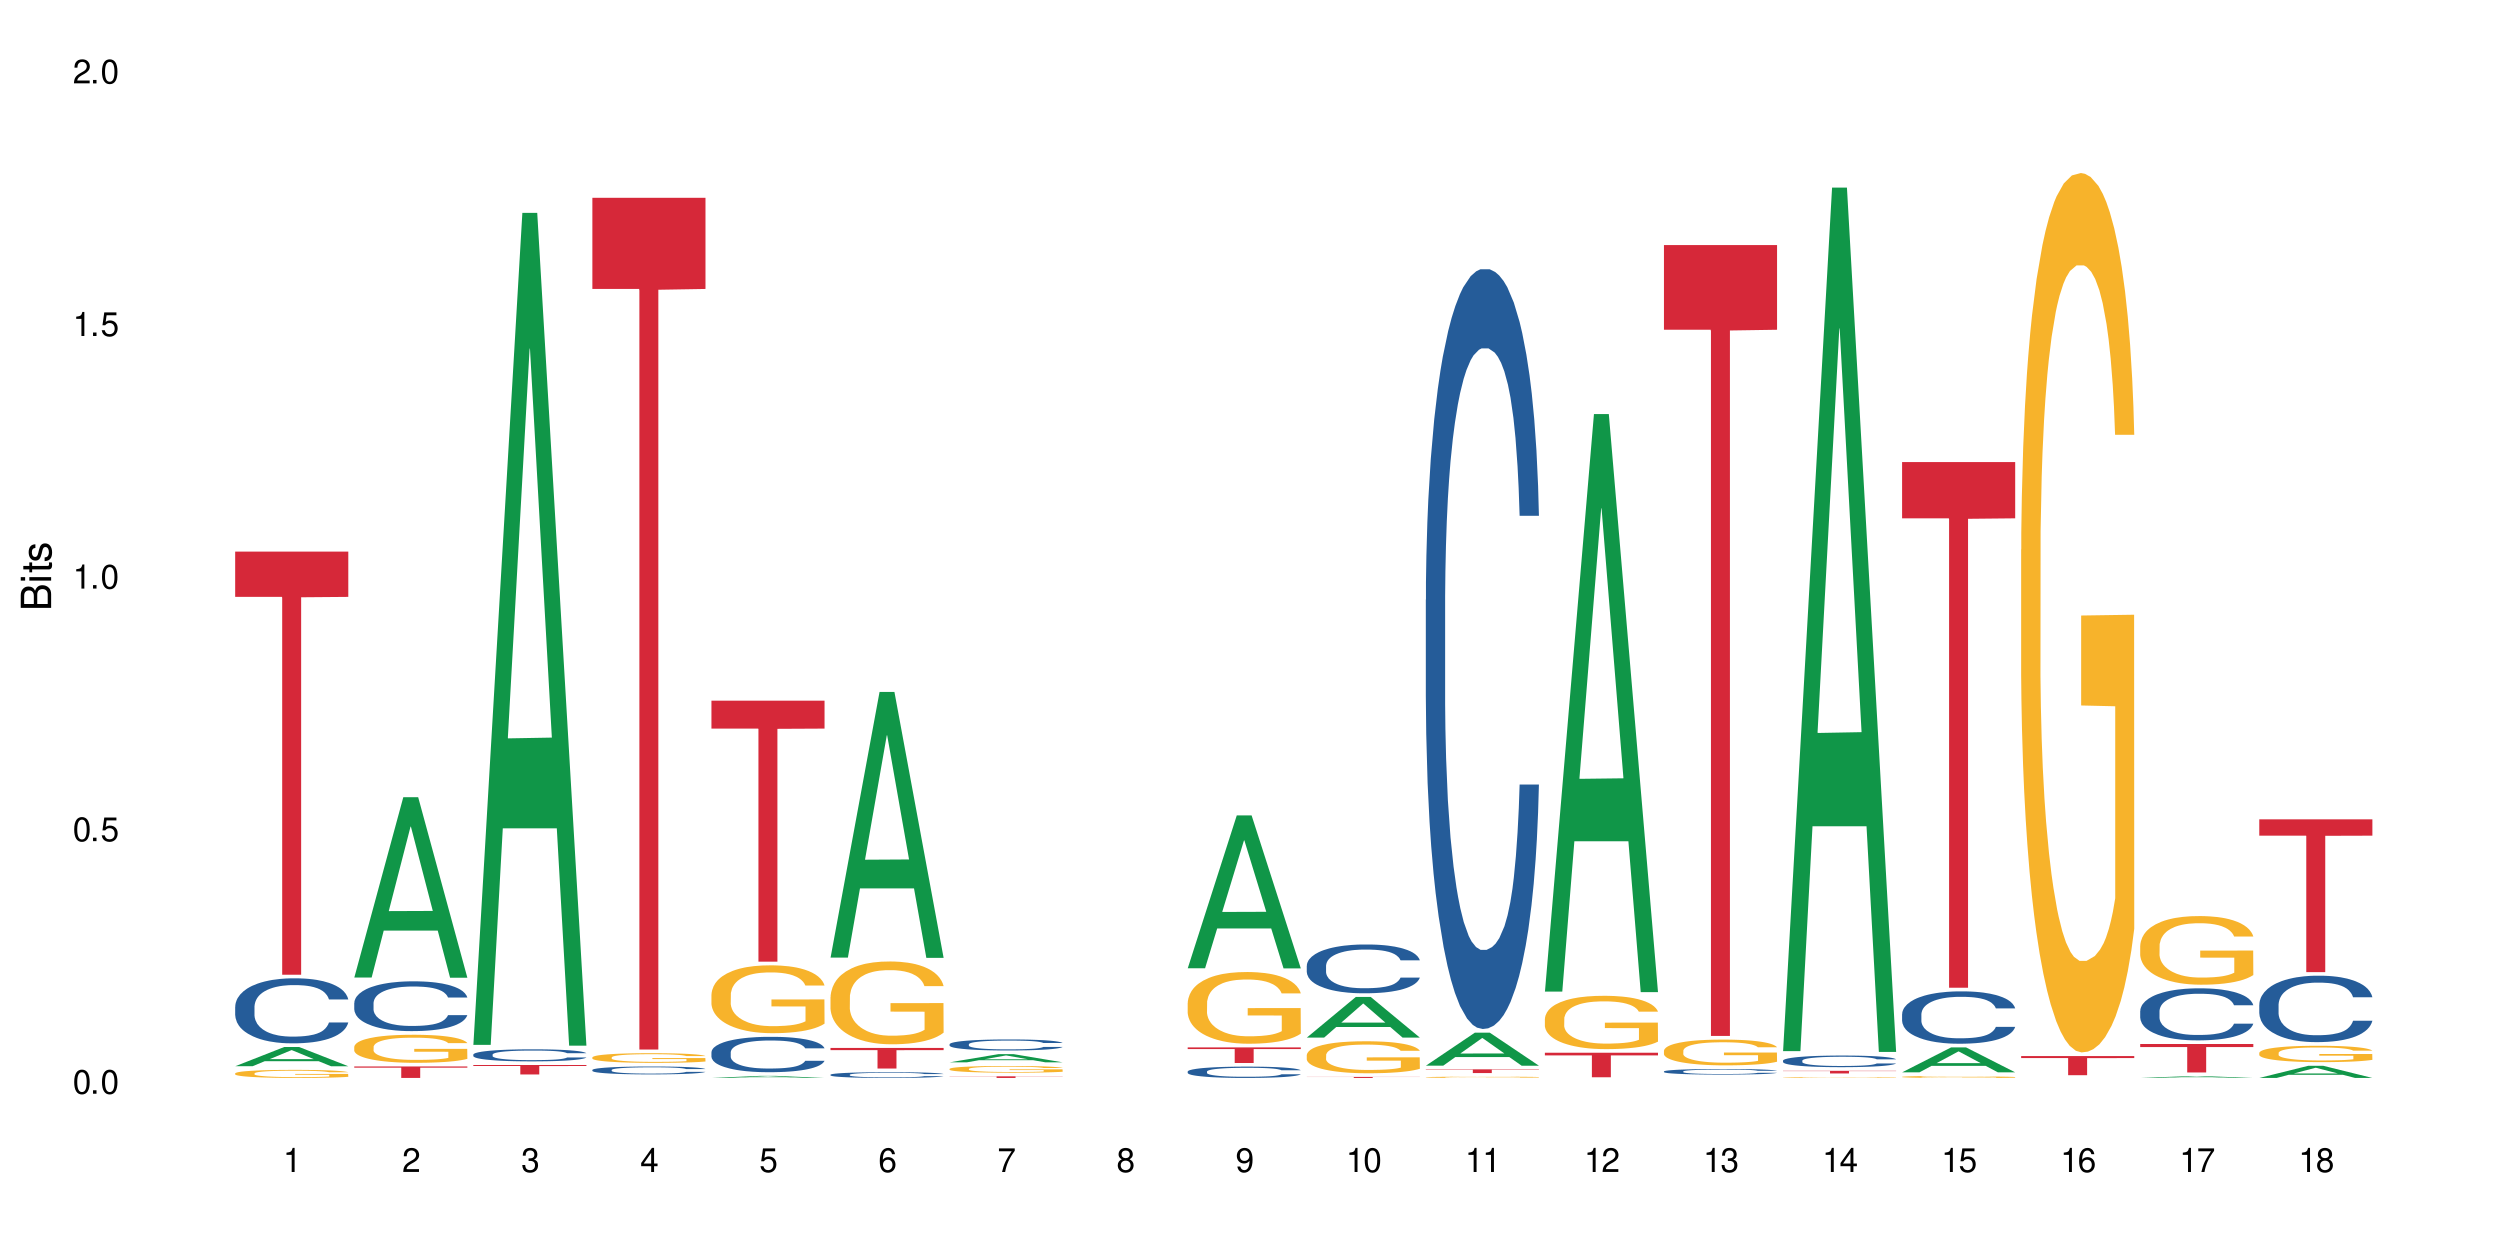 <?xml version="1.0" encoding="UTF-8"?>
<svg xmlns="http://www.w3.org/2000/svg" xmlns:xlink="http://www.w3.org/1999/xlink" width="720" height="360" viewBox="0 0 720 360">
<defs>
<g>
<g id="glyph-0-0">
</g>
<g id="glyph-0-1">
<path d="M 2.641 -6.938 C 2 -6.938 1.422 -6.656 1.078 -6.172 C 0.641 -5.562 0.406 -4.641 0.406 -3.359 C 0.406 -1.016 1.188 0.219 2.641 0.219 C 4.078 0.219 4.859 -1.016 4.859 -3.297 C 4.859 -4.641 4.656 -5.547 4.203 -6.172 C 3.844 -6.656 3.281 -6.938 2.641 -6.938 Z M 2.641 -6.188 C 3.547 -6.188 4 -5.25 4 -3.375 C 4 -1.406 3.562 -0.484 2.625 -0.484 C 1.734 -0.484 1.281 -1.438 1.281 -3.344 C 1.281 -5.25 1.734 -6.188 2.641 -6.188 Z M 2.641 -6.188 "/>
</g>
<g id="glyph-0-2">
<path d="M 1.828 -1 L 0.828 -1 L 0.828 0 L 1.828 0 Z M 1.828 -1 "/>
</g>
<g id="glyph-0-3">
<path d="M 4.562 -6.797 L 1.062 -6.797 L 0.547 -3.094 L 1.328 -3.094 C 1.719 -3.562 2.047 -3.734 2.578 -3.734 C 3.484 -3.734 4.062 -3.109 4.062 -2.094 C 4.062 -1.125 3.484 -0.531 2.578 -0.531 C 1.828 -0.531 1.375 -0.906 1.188 -1.672 L 0.328 -1.672 C 0.453 -1.109 0.547 -0.844 0.75 -0.594 C 1.125 -0.078 1.828 0.219 2.594 0.219 C 3.969 0.219 4.922 -0.781 4.922 -2.219 C 4.922 -3.562 4.031 -4.484 2.719 -4.484 C 2.25 -4.484 1.859 -4.359 1.469 -4.062 L 1.734 -5.969 L 4.562 -5.969 Z M 4.562 -6.797 "/>
</g>
<g id="glyph-0-4">
<path d="M 2.484 -4.938 L 2.484 0 L 3.328 0 L 3.328 -6.938 L 2.766 -6.938 C 2.469 -5.875 2.281 -5.734 0.984 -5.562 L 0.984 -4.938 Z M 2.484 -4.938 "/>
</g>
<g id="glyph-0-5">
<path d="M 4.859 -0.828 L 1.281 -0.828 C 1.359 -1.406 1.672 -1.781 2.5 -2.281 L 3.469 -2.828 C 4.406 -3.344 4.906 -4.062 4.906 -4.906 C 4.906 -5.484 4.672 -6.031 4.266 -6.406 C 3.859 -6.766 3.375 -6.938 2.719 -6.938 C 1.859 -6.938 1.219 -6.625 0.844 -6.031 C 0.609 -5.672 0.5 -5.234 0.484 -4.531 L 1.328 -4.531 C 1.359 -5.016 1.406 -5.281 1.531 -5.516 C 1.75 -5.938 2.188 -6.203 2.703 -6.203 C 3.469 -6.203 4.031 -5.641 4.031 -4.891 C 4.031 -4.344 3.719 -3.859 3.125 -3.516 L 2.234 -3 C 0.812 -2.172 0.406 -1.531 0.328 -0.016 L 4.859 -0.016 Z M 4.859 -0.828 "/>
</g>
<g id="glyph-0-6">
<path d="M 2.125 -3.188 L 2.578 -3.188 C 3.5 -3.188 3.984 -2.766 3.984 -1.922 C 3.984 -1.062 3.469 -0.531 2.594 -0.531 C 1.656 -0.531 1.203 -1 1.156 -2.016 L 0.312 -2.016 C 0.344 -1.453 0.438 -1.094 0.609 -0.781 C 0.953 -0.109 1.625 0.219 2.547 0.219 C 3.953 0.219 4.859 -0.625 4.859 -1.938 C 4.859 -2.828 4.516 -3.297 3.703 -3.594 C 4.344 -3.844 4.656 -4.328 4.656 -5.031 C 4.656 -6.219 3.875 -6.938 2.578 -6.938 C 1.203 -6.938 0.484 -6.172 0.453 -4.703 L 1.297 -4.703 C 1.312 -5.125 1.344 -5.359 1.453 -5.578 C 1.641 -5.969 2.062 -6.203 2.594 -6.203 C 3.344 -6.203 3.797 -5.75 3.797 -5 C 3.797 -4.516 3.609 -4.219 3.25 -4.047 C 3.016 -3.953 2.703 -3.922 2.125 -3.906 Z M 2.125 -3.188 "/>
</g>
<g id="glyph-0-7">
<path d="M 3.141 -1.672 L 3.141 0 L 3.984 0 L 3.984 -1.672 L 4.984 -1.672 L 4.984 -2.438 L 3.984 -2.438 L 3.984 -6.938 L 3.359 -6.938 L 0.266 -2.578 L 0.266 -1.672 Z M 3.141 -2.438 L 1 -2.438 L 3.141 -5.5 Z M 3.141 -2.438 "/>
</g>
<g id="glyph-0-8">
<path d="M 4.781 -5.125 C 4.609 -6.266 3.891 -6.938 2.844 -6.938 C 2.094 -6.938 1.422 -6.578 1.031 -5.953 C 0.594 -5.266 0.406 -4.422 0.406 -3.172 C 0.406 -2 0.578 -1.25 0.984 -0.641 C 1.359 -0.078 1.953 0.219 2.703 0.219 C 3.984 0.219 4.922 -0.75 4.922 -2.094 C 4.922 -3.375 4.062 -4.281 2.844 -4.281 C 2.172 -4.281 1.641 -4.031 1.281 -3.516 C 1.281 -5.234 1.828 -6.188 2.797 -6.188 C 3.391 -6.188 3.797 -5.797 3.938 -5.125 Z M 2.734 -3.531 C 3.547 -3.531 4.062 -2.953 4.062 -2.031 C 4.062 -1.156 3.484 -0.531 2.703 -0.531 C 1.922 -0.531 1.328 -1.188 1.328 -2.078 C 1.328 -2.938 1.906 -3.531 2.734 -3.531 Z M 2.734 -3.531 "/>
</g>
<g id="glyph-0-9">
<path d="M 4.984 -6.797 L 0.438 -6.797 L 0.438 -5.969 L 4.109 -5.969 C 2.5 -3.656 1.828 -2.234 1.328 0 L 2.219 0 C 2.594 -2.172 3.453 -4.047 4.984 -6.094 Z M 4.984 -6.797 "/>
</g>
<g id="glyph-0-10">
<path d="M 3.75 -3.656 C 4.469 -4.094 4.688 -4.438 4.688 -5.078 C 4.688 -6.172 3.844 -6.938 2.641 -6.938 C 1.438 -6.938 0.594 -6.172 0.594 -5.094 C 0.594 -4.438 0.812 -4.094 1.516 -3.656 C 0.734 -3.266 0.359 -2.703 0.359 -1.922 C 0.359 -0.656 1.281 0.219 2.641 0.219 C 3.984 0.219 4.922 -0.656 4.922 -1.922 C 4.922 -2.703 4.531 -3.266 3.75 -3.656 Z M 2.641 -6.188 C 3.359 -6.188 3.812 -5.75 3.812 -5.062 C 3.812 -4.406 3.344 -3.984 2.641 -3.984 C 1.922 -3.984 1.453 -4.406 1.453 -5.078 C 1.453 -5.75 1.922 -6.188 2.641 -6.188 Z M 2.641 -3.266 C 3.484 -3.266 4.062 -2.719 4.062 -1.906 C 4.062 -1.078 3.484 -0.531 2.625 -0.531 C 1.797 -0.531 1.219 -1.094 1.219 -1.906 C 1.219 -2.719 1.781 -3.266 2.641 -3.266 Z M 2.641 -3.266 "/>
</g>
<g id="glyph-0-11">
<path d="M 0.516 -1.578 C 0.672 -0.453 1.406 0.219 2.438 0.219 C 3.188 0.219 3.859 -0.141 4.266 -0.766 C 4.688 -1.453 4.891 -2.297 4.891 -3.547 C 4.891 -4.719 4.703 -5.453 4.312 -6.078 C 3.938 -6.641 3.344 -6.938 2.594 -6.938 C 1.297 -6.938 0.359 -5.969 0.359 -4.625 C 0.359 -3.344 1.234 -2.453 2.453 -2.453 C 3.094 -2.453 3.578 -2.672 4.016 -3.203 C 4 -1.484 3.469 -0.531 2.5 -0.531 C 1.906 -0.531 1.484 -0.906 1.359 -1.578 Z M 2.578 -6.203 C 3.375 -6.203 3.969 -5.531 3.969 -4.641 C 3.969 -3.797 3.391 -3.188 2.547 -3.188 C 1.734 -3.188 1.234 -3.766 1.234 -4.688 C 1.234 -5.562 1.797 -6.203 2.578 -6.203 Z M 2.578 -6.203 "/>
</g>
<g id="glyph-1-0">
</g>
<g id="glyph-1-1">
<path d="M 0 -0.953 L 0 -4.891 C 0 -5.719 -0.234 -6.344 -0.734 -6.797 C -1.188 -7.234 -1.812 -7.469 -2.5 -7.469 C -3.547 -7.469 -4.188 -7 -4.625 -5.875 C -4.984 -6.688 -5.625 -7.094 -6.531 -7.094 C -7.172 -7.094 -7.734 -6.859 -8.141 -6.391 C -8.562 -5.922 -8.75 -5.344 -8.75 -4.5 L -8.75 -0.953 Z M -4.984 -2.062 L -7.766 -2.062 L -7.766 -4.219 C -7.766 -4.844 -7.688 -5.203 -7.453 -5.5 C -7.219 -5.812 -6.859 -5.969 -6.375 -5.969 C -5.891 -5.969 -5.531 -5.812 -5.297 -5.5 C -5.062 -5.203 -4.984 -4.844 -4.984 -4.219 Z M -0.984 -2.062 L -4 -2.062 L -4 -4.781 C -4 -5.766 -3.438 -6.359 -2.484 -6.359 C -1.547 -6.359 -0.984 -5.766 -0.984 -4.781 Z M -0.984 -2.062 "/>
</g>
<g id="glyph-1-2">
<path d="M -6.281 -1.797 L -6.281 -0.797 L 0 -0.797 L 0 -1.797 Z M -8.75 -1.797 L -8.75 -0.797 L -7.484 -0.797 L -7.484 -1.797 Z M -8.75 -1.797 "/>
</g>
<g id="glyph-1-3">
<path d="M -6.281 -3.047 L -6.281 -2.016 L -8.016 -2.016 L -8.016 -1.016 L -6.281 -1.016 L -6.281 -0.172 L -5.469 -0.172 L -5.469 -1.016 L -0.719 -1.016 C -0.078 -1.016 0.281 -1.453 0.281 -2.234 C 0.281 -2.5 0.25 -2.719 0.188 -3.047 L -0.641 -3.047 C -0.609 -2.906 -0.594 -2.766 -0.594 -2.562 C -0.594 -2.141 -0.719 -2.016 -1.156 -2.016 L -5.469 -2.016 L -5.469 -3.047 Z M -6.281 -3.047 "/>
</g>
<g id="glyph-1-4">
<path d="M -4.531 -5.25 C -5.766 -5.25 -6.469 -4.422 -6.469 -2.969 C -6.469 -1.516 -5.719 -0.562 -4.547 -0.562 C -3.562 -0.562 -3.094 -1.062 -2.734 -2.562 L -2.516 -3.484 C -2.344 -4.188 -2.094 -4.469 -1.641 -4.469 C -1.047 -4.469 -0.641 -3.875 -0.641 -3 C -0.641 -2.453 -0.797 -2 -1.062 -1.75 C -1.25 -1.594 -1.422 -1.531 -1.875 -1.469 L -1.875 -0.406 C -0.422 -0.453 0.281 -1.266 0.281 -2.922 C 0.281 -4.5 -0.5 -5.516 -1.719 -5.516 C -2.656 -5.516 -3.172 -4.984 -3.469 -3.734 L -3.703 -2.766 C -3.891 -1.953 -4.156 -1.609 -4.594 -1.609 C -5.188 -1.609 -5.547 -2.125 -5.547 -2.938 C -5.547 -3.75 -5.203 -4.172 -4.531 -4.203 Z M -4.531 -5.25 "/>
</g>
</g>
</defs>
<rect x="-72" y="-36" width="864" height="432" fill="rgb(100%, 100%, 100%)" fill-opacity="1"/>
<path fill-rule="nonzero" fill="rgb(6.275%, 58.824%, 28.235%)" fill-opacity="1" d="M 67.73 307.074 L 67.766 307.066 L 81.859 301.535 L 86.141 301.535 L 100.309 307.078 L 95.332 307.078 L 91.781 305.633 L 76.223 305.633 L 72.742 307.074 L 67.73 307.074 L 77.719 305.031 L 90.352 305.027 L 84.055 302.441 L 83.984 302.434 L 83.914 302.449 L 77.684 305.027 L 77.719 305.031 Z M 67.73 307.074 "/>
<path fill-rule="nonzero" fill="rgb(14.51%, 36.078%, 60%)" fill-opacity="1" d="M 67.73 289.91 L 67.77 289.895 L 67.77 289.484 L 67.891 288.832 L 68.168 288.012 L 68.445 287.445 L 69.16 286.438 L 70.152 285.461 L 71.188 284.707 L 71.941 284.266 L 72.617 283.922 L 74.168 283.289 L 75.16 282.965 L 76.234 282.672 L 77.543 282.383 L 78.496 282.211 L 80.641 281.938 L 82.23 281.816 L 83.461 281.766 L 86.125 281.766 L 87.715 281.832 L 88.867 281.918 L 90.137 282.055 L 91.211 282.211 L 93.078 282.586 L 94.746 283.066 L 95.5 283.34 L 96.691 283.871 L 97.605 284.383 L 98.242 284.828 L 98.957 285.461 L 99.594 286.23 L 100.07 287.105 L 100.309 287.84 L 94.746 287.84 L 94.469 287.156 L 94.148 286.625 L 93.555 285.926 L 92.957 285.426 L 92.125 284.93 L 91.367 284.605 L 90.336 284.281 L 89.422 284.074 L 88.469 283.922 L 87.555 283.82 L 85.809 283.715 L 83.781 283.715 L 83.027 283.75 L 81.477 283.887 L 80.641 284.008 L 79.449 284.246 L 78.617 284.469 L 77.621 284.812 L 76.949 285.102 L 76.113 285.547 L 75.516 285.941 L 74.844 286.504 L 74.445 286.934 L 74.086 287.414 L 73.77 287.977 L 73.531 288.578 L 73.371 289.211 L 73.293 289.824 L 73.293 292.48 L 73.371 293.094 L 73.57 293.812 L 74.086 294.859 L 74.844 295.766 L 75.715 296.484 L 76.551 296.996 L 77.027 297.238 L 77.664 297.512 L 78.656 297.852 L 80.086 298.195 L 80.922 298.332 L 82.191 298.469 L 83.504 298.539 L 85.25 298.539 L 86.801 298.469 L 87.832 298.383 L 88.906 298.246 L 90.375 297.957 L 91.289 297.68 L 92.082 297.355 L 92.68 297.031 L 93.078 296.758 L 93.672 296.227 L 94.148 295.645 L 94.508 295.047 L 94.746 294.465 L 100.309 294.465 L 100.07 295.148 L 99.711 295.816 L 99.355 296.312 L 98.797 296.91 L 98.16 297.441 L 97.246 298.039 L 96.492 298.434 L 95.5 298.863 L 94.586 299.188 L 93.594 299.477 L 92.125 299.82 L 91.168 299.992 L 90.137 300.145 L 88.906 300.281 L 87.355 300.402 L 85.688 300.473 L 84.137 300.488 L 82.469 300.453 L 81.238 300.387 L 79.609 300.23 L 77.582 299.922 L 76.113 299.598 L 74.961 299.273 L 73.969 298.93 L 72.855 298.469 L 71.426 297.715 L 70.551 297.133 L 69.957 296.656 L 69.281 295.988 L 68.805 295.387 L 68.246 294.43 L 67.852 293.215 L 67.73 292.273 Z M 67.73 289.91 "/>
<path fill-rule="nonzero" fill="rgb(96.863%, 70.196%, 16.863%)" fill-opacity="1" d="M 67.73 309.121 L 67.77 309.117 L 67.77 309.074 L 67.93 308.98 L 68.328 308.848 L 68.844 308.742 L 69.398 308.656 L 69.758 308.609 L 70.352 308.547 L 70.871 308.5 L 72.18 308.406 L 73.848 308.316 L 74.762 308.277 L 75.797 308.242 L 77.266 308.203 L 77.941 308.188 L 80.008 308.152 L 82.352 308.133 L 84.934 308.125 L 86.125 308.125 L 87.754 308.137 L 89.977 308.16 L 91.25 308.18 L 92.242 308.203 L 93.273 308.23 L 94.547 308.27 L 95.738 308.32 L 96.691 308.375 L 97.645 308.438 L 98.441 308.504 L 99.113 308.578 L 99.711 308.668 L 100.07 308.742 L 100.309 308.816 L 94.785 308.816 L 94.469 308.742 L 94.109 308.684 L 93.516 308.613 L 92.918 308.562 L 92.32 308.523 L 91.211 308.469 L 90.258 308.434 L 89.062 308.406 L 87.914 308.387 L 86.602 308.375 L 85.809 308.367 L 83.699 308.367 L 81.793 308.383 L 80.684 308.402 L 79.887 308.418 L 78.773 308.449 L 78.102 308.477 L 77.703 308.492 L 76.512 308.559 L 75.715 308.617 L 75.277 308.656 L 74.723 308.723 L 74.324 308.777 L 73.887 308.863 L 73.648 308.926 L 73.332 309.07 L 73.293 309.453 L 73.41 309.535 L 73.648 309.621 L 73.969 309.699 L 74.445 309.777 L 74.922 309.84 L 75.754 309.922 L 76.473 309.977 L 77.027 310.016 L 78.102 310.07 L 78.535 310.09 L 79.57 310.129 L 80.641 310.16 L 81.953 310.184 L 82.945 310.195 L 84.535 310.207 L 86.562 310.207 L 88.945 310.195 L 90.453 310.18 L 91.488 310.16 L 92.164 310.145 L 92.996 310.121 L 93.594 310.102 L 94.148 310.078 L 94.824 310.043 L 94.824 309.535 L 85.012 309.531 L 85.012 309.293 L 100.266 309.293 L 100.309 310.121 L 99.473 310.18 L 98.441 310.234 L 97.445 310.277 L 96.414 310.312 L 94.945 310.355 L 93.754 310.379 L 91.926 310.41 L 90.258 310.43 L 88.508 310.441 L 86.957 310.449 L 85.133 310.449 L 83.504 310.445 L 81.754 310.434 L 80.363 310.414 L 79.094 310.395 L 77.82 310.367 L 76.234 310.32 L 75.199 310.285 L 74.129 310.242 L 73.055 310.188 L 72.102 310.133 L 71.465 310.086 L 70.828 310.035 L 70.152 309.973 L 69.52 309.898 L 69.043 309.832 L 68.605 309.758 L 68.289 309.691 L 67.969 309.594 L 67.809 309.516 L 67.73 309.453 Z M 67.73 309.121 "/>
<path fill-rule="nonzero" fill="rgb(83.922%, 15.686%, 22.353%)" fill-opacity="1" d="M 67.73 158.855 L 100.309 158.855 L 100.309 171.902 L 86.73 172.016 L 86.73 280.719 L 81.27 280.719 L 81.27 172.129 L 81.188 171.902 L 67.73 171.902 Z M 67.73 158.855 "/>
<path fill-rule="nonzero" fill="rgb(6.275%, 58.824%, 28.235%)" fill-opacity="1" d="M 102.023 281.535 L 102.055 281.488 L 116.152 229.586 L 120.434 229.586 L 134.598 281.586 L 129.621 281.586 L 126.07 268.012 L 110.512 268.012 L 107.035 281.535 L 102.023 281.535 L 112.012 262.398 L 124.645 262.348 L 118.344 238.082 L 118.273 238.035 L 118.207 238.18 L 111.977 262.348 L 112.012 262.398 Z M 102.023 281.535 "/>
<path fill-rule="nonzero" fill="rgb(14.51%, 36.078%, 60%)" fill-opacity="1" d="M 102.023 288.867 L 102.062 288.855 L 102.062 288.539 L 102.18 288.043 L 102.457 287.414 L 102.738 286.98 L 103.453 286.207 L 104.445 285.461 L 105.477 284.883 L 106.234 284.543 L 106.906 284.281 L 108.457 283.797 L 109.449 283.547 L 110.523 283.324 L 111.836 283.102 L 112.789 282.973 L 114.934 282.762 L 116.523 282.672 L 117.754 282.633 L 120.414 282.633 L 122.004 282.684 L 123.156 282.75 L 124.426 282.855 L 125.5 282.973 L 127.367 283.258 L 129.035 283.625 L 129.789 283.836 L 130.98 284.242 L 131.895 284.637 L 132.531 284.977 L 133.246 285.461 L 133.883 286.051 L 134.359 286.719 L 134.598 287.281 L 129.035 287.281 L 128.758 286.758 L 128.441 286.352 L 127.844 285.812 L 127.25 285.434 L 126.414 285.055 L 125.66 284.805 L 124.625 284.555 L 123.711 284.398 L 122.758 284.281 L 121.844 284.203 L 120.098 284.125 L 118.07 284.125 L 117.316 284.152 L 115.766 284.254 L 114.934 284.348 L 113.742 284.531 L 112.906 284.699 L 111.914 284.961 L 111.238 285.184 L 110.402 285.527 L 109.809 285.828 L 109.133 286.258 L 108.734 286.586 L 108.379 286.953 L 108.059 287.387 L 107.82 287.844 L 107.664 288.328 L 107.582 288.801 L 107.582 290.832 L 107.664 291.305 L 107.863 291.855 L 108.379 292.652 L 109.133 293.348 L 110.008 293.898 L 110.84 294.289 L 111.316 294.473 L 111.953 294.684 L 112.945 294.945 L 114.375 295.207 L 115.211 295.312 L 116.48 295.418 L 117.793 295.469 L 119.543 295.469 L 121.09 295.418 L 122.125 295.352 L 123.195 295.246 L 124.664 295.023 L 125.578 294.812 L 126.375 294.566 L 126.969 294.316 L 127.367 294.105 L 127.965 293.699 L 128.441 293.254 L 128.797 292.797 L 129.035 292.352 L 134.598 292.352 L 134.359 292.875 L 134 293.387 L 133.645 293.766 L 133.09 294.227 L 132.453 294.629 L 131.539 295.09 L 130.785 295.391 L 129.789 295.719 L 128.875 295.969 L 127.883 296.191 L 126.414 296.453 L 125.461 296.582 L 124.426 296.699 L 123.195 296.805 L 121.648 296.898 L 119.977 296.949 L 118.43 296.961 L 116.762 296.938 L 115.527 296.883 L 113.898 296.766 L 111.875 296.531 L 110.402 296.281 L 109.25 296.031 L 108.258 295.77 L 107.145 295.418 L 105.715 294.84 L 104.844 294.395 L 104.246 294.027 L 103.57 293.516 L 103.094 293.059 L 102.539 292.324 L 102.141 291.395 L 102.023 290.676 Z M 102.023 288.867 "/>
<path fill-rule="nonzero" fill="rgb(96.863%, 70.196%, 16.863%)" fill-opacity="1" d="M 102.023 301.473 L 102.062 301.465 L 102.062 301.316 L 102.219 300.984 L 102.617 300.527 L 103.133 300.148 L 103.691 299.855 L 104.047 299.699 L 104.645 299.477 L 105.16 299.316 L 106.473 298.984 L 108.141 298.672 L 109.055 298.539 L 110.086 298.414 L 111.555 298.273 L 112.23 298.223 L 114.297 298.105 L 116.641 298.031 L 119.223 298.008 L 120.414 298.016 L 122.043 298.047 L 124.27 298.129 L 125.539 298.203 L 126.531 298.273 L 127.566 298.371 L 128.836 298.52 L 130.027 298.695 L 130.98 298.871 L 131.938 299.094 L 132.73 299.332 L 133.406 299.59 L 134 299.898 L 134.359 300.156 L 134.598 300.414 L 129.074 300.414 L 128.758 300.156 L 128.398 299.957 L 127.805 299.715 L 127.207 299.539 L 126.613 299.398 L 125.5 299.203 L 124.547 299.086 L 123.355 298.984 L 122.203 298.918 L 120.891 298.871 L 120.098 298.859 L 117.992 298.859 L 116.086 298.91 L 114.973 298.969 L 114.18 299.027 L 113.066 299.137 L 112.391 299.227 L 111.992 299.285 L 110.801 299.516 L 110.008 299.723 L 109.57 299.863 L 109.012 300.082 L 108.617 300.281 L 108.18 300.578 L 107.941 300.801 L 107.621 301.301 L 107.582 302.629 L 107.703 302.91 L 107.941 303.211 L 108.258 303.477 L 108.734 303.758 L 109.211 303.973 L 110.047 304.262 L 110.762 304.453 L 111.316 304.578 L 112.391 304.777 L 112.828 304.844 L 113.859 304.977 L 114.934 305.078 L 116.242 305.168 L 117.238 305.211 L 118.824 305.25 L 120.852 305.25 L 123.234 305.207 L 124.746 305.145 L 125.777 305.086 L 126.453 305.035 L 127.289 304.953 L 127.883 304.879 L 128.441 304.801 L 129.117 304.676 L 129.117 302.91 L 119.301 302.902 L 119.301 302.074 L 134.559 302.07 L 134.598 304.953 L 133.762 305.152 L 132.73 305.344 L 131.738 305.492 L 130.703 305.617 L 129.234 305.758 L 128.043 305.848 L 126.215 305.949 L 124.547 306.016 L 122.797 306.062 L 121.25 306.082 L 119.422 306.09 L 117.793 306.078 L 116.047 306.031 L 114.656 305.973 L 113.383 305.898 L 112.113 305.805 L 110.523 305.648 L 109.488 305.523 L 108.418 305.367 L 107.344 305.184 L 106.391 304.984 L 105.754 304.828 L 105.121 304.652 L 104.445 304.43 L 103.809 304.18 L 103.332 303.949 L 102.895 303.691 L 102.578 303.449 L 102.262 303.117 L 102.102 302.852 L 102.023 302.621 Z M 102.023 301.473 "/>
<path fill-rule="nonzero" fill="rgb(83.922%, 15.686%, 22.353%)" fill-opacity="1" d="M 102.023 307.137 L 134.598 307.137 L 134.598 307.492 L 121.02 307.496 L 121.02 310.449 L 115.559 310.449 L 115.559 307.5 L 115.48 307.492 L 102.023 307.492 Z M 102.023 307.137 "/>
<path fill-rule="nonzero" fill="rgb(6.275%, 58.824%, 28.235%)" fill-opacity="1" d="M 136.312 300.93 L 136.348 300.707 L 150.441 61.312 L 154.723 61.312 L 168.887 301.156 L 163.91 301.156 L 160.359 238.551 L 144.805 238.551 L 141.324 300.93 L 136.312 300.93 L 146.301 212.652 L 158.934 212.426 L 152.637 100.5 L 152.566 100.273 L 152.496 100.949 L 146.266 212.426 L 146.301 212.652 Z M 136.312 300.93 "/>
<path fill-rule="nonzero" fill="rgb(14.51%, 36.078%, 60%)" fill-opacity="1" d="M 136.312 303.715 L 136.352 303.711 L 136.352 303.637 L 136.473 303.516 L 136.75 303.363 L 137.027 303.258 L 137.742 303.07 L 138.734 302.887 L 139.77 302.75 L 140.523 302.668 L 141.199 302.602 L 142.746 302.484 L 143.742 302.426 L 144.812 302.371 L 146.125 302.316 L 147.078 302.285 L 149.223 302.234 L 150.812 302.211 L 152.043 302.203 L 154.707 302.203 L 156.293 302.215 L 157.445 302.23 L 158.719 302.258 L 159.789 302.285 L 161.656 302.355 L 163.328 302.445 L 164.082 302.496 L 165.273 302.594 L 166.188 302.688 L 166.824 302.77 L 167.539 302.887 L 168.172 303.031 L 168.648 303.191 L 168.887 303.328 L 163.328 303.328 L 163.047 303.203 L 162.73 303.105 L 162.133 302.973 L 161.539 302.883 L 160.703 302.789 L 159.949 302.73 L 158.918 302.668 L 158.004 302.633 L 157.051 302.602 L 156.137 302.582 L 154.387 302.566 L 152.363 302.566 L 151.605 302.57 L 150.059 302.598 L 149.223 302.617 L 148.031 302.664 L 147.195 302.703 L 146.203 302.77 L 145.527 302.82 L 144.695 302.906 L 144.098 302.977 L 143.422 303.082 L 143.027 303.16 L 142.668 303.25 L 142.352 303.355 L 142.113 303.465 L 141.953 303.586 L 141.875 303.699 L 141.875 304.191 L 141.953 304.305 L 142.152 304.438 L 142.668 304.633 L 143.422 304.801 L 144.297 304.934 L 145.133 305.027 L 145.609 305.074 L 146.242 305.125 L 147.238 305.188 L 148.668 305.25 L 149.5 305.277 L 150.773 305.301 L 152.082 305.316 L 153.832 305.316 L 155.383 305.301 L 156.414 305.285 L 157.488 305.262 L 158.957 305.207 L 159.871 305.156 L 160.664 305.098 L 161.262 305.035 L 161.656 304.984 L 162.254 304.887 L 162.73 304.777 L 163.09 304.668 L 163.328 304.559 L 168.887 304.559 L 168.648 304.688 L 168.293 304.809 L 167.934 304.902 L 167.379 305.012 L 166.742 305.113 L 165.828 305.223 L 165.074 305.297 L 164.082 305.375 L 163.168 305.438 L 162.176 305.488 L 160.703 305.555 L 159.75 305.586 L 158.719 305.613 L 157.488 305.641 L 155.938 305.66 L 154.27 305.676 L 152.719 305.676 L 151.051 305.672 L 149.82 305.656 L 148.191 305.629 L 146.164 305.574 L 144.695 305.512 L 143.543 305.453 L 142.551 305.387 L 141.438 305.301 L 140.008 305.164 L 139.133 305.055 L 138.535 304.965 L 137.863 304.84 L 137.383 304.73 L 136.828 304.551 L 136.43 304.328 L 136.312 304.152 Z M 136.312 303.715 "/>
<path fill-rule="nonzero" fill="rgb(83.922%, 15.686%, 22.353%)" fill-opacity="1" d="M 136.312 306.723 L 168.887 306.723 L 168.887 307.016 L 155.312 307.02 L 155.312 309.445 L 149.848 309.445 L 149.848 307.02 L 149.77 307.016 L 136.312 307.016 Z M 136.312 306.723 "/>
<path fill-rule="nonzero" fill="rgb(14.51%, 36.078%, 60%)" fill-opacity="1" d="M 170.602 308.141 L 170.641 308.141 L 170.641 308.09 L 170.762 308.012 L 171.039 307.91 L 171.316 307.844 L 172.031 307.719 L 173.027 307.602 L 174.059 307.508 L 174.812 307.457 L 175.488 307.414 L 177.039 307.336 L 178.031 307.297 L 179.105 307.262 L 180.414 307.227 L 181.367 307.207 L 183.516 307.172 L 185.102 307.156 L 186.336 307.152 L 188.996 307.152 L 190.586 307.16 L 191.738 307.172 L 193.008 307.188 L 194.082 307.207 L 195.949 307.25 L 197.617 307.309 L 198.371 307.344 L 199.562 307.406 L 200.477 307.469 L 201.113 307.523 L 201.828 307.602 L 202.465 307.695 L 202.941 307.801 L 203.18 307.891 L 197.617 307.891 L 197.34 307.809 L 197.02 307.742 L 196.426 307.656 L 195.828 307.598 L 194.996 307.535 L 194.238 307.496 L 193.207 307.457 L 192.293 307.434 L 191.34 307.414 L 190.426 307.402 L 188.68 307.391 L 186.652 307.391 L 185.898 307.395 L 184.348 307.41 L 183.516 307.426 L 182.32 307.453 L 181.488 307.48 L 180.496 307.523 L 179.82 307.559 L 178.984 307.613 L 178.391 307.66 L 177.715 307.727 L 177.316 307.781 L 176.957 307.84 L 176.641 307.906 L 176.402 307.98 L 176.242 308.059 L 176.164 308.133 L 176.164 308.453 L 176.242 308.527 L 176.441 308.617 L 176.957 308.742 L 177.715 308.852 L 178.586 308.941 L 179.422 309.004 L 179.898 309.031 L 180.535 309.066 L 181.527 309.105 L 182.957 309.148 L 183.793 309.164 L 185.062 309.184 L 186.375 309.191 L 188.121 309.191 L 189.672 309.184 L 190.703 309.172 L 191.777 309.156 L 193.246 309.121 L 194.16 309.086 L 194.957 309.047 L 195.551 309.008 L 195.949 308.973 L 196.543 308.91 L 197.02 308.84 L 197.379 308.766 L 197.617 308.695 L 203.18 308.695 L 202.941 308.777 L 202.582 308.859 L 202.227 308.918 L 201.668 308.992 L 201.035 309.059 L 200.121 309.129 L 199.363 309.18 L 198.371 309.23 L 197.457 309.27 L 196.465 309.305 L 194.996 309.348 L 194.043 309.367 L 193.008 309.387 L 191.777 309.402 L 190.227 309.418 L 188.559 309.426 L 187.012 309.426 L 185.34 309.422 L 184.109 309.414 L 182.48 309.395 L 180.453 309.359 L 178.984 309.32 L 177.832 309.281 L 176.84 309.238 L 175.727 309.184 L 174.297 309.09 L 173.422 309.02 L 172.828 308.961 L 172.152 308.879 L 171.676 308.809 L 171.117 308.691 L 170.723 308.543 L 170.602 308.43 Z M 170.602 308.141 "/>
<path fill-rule="nonzero" fill="rgb(96.863%, 70.196%, 16.863%)" fill-opacity="1" d="M 170.602 304.512 L 170.641 304.508 L 170.641 304.457 L 170.801 304.344 L 171.199 304.188 L 171.715 304.055 L 172.27 303.953 L 172.629 303.902 L 173.227 303.824 L 173.742 303.77 L 175.051 303.656 L 176.719 303.547 L 177.633 303.5 L 178.668 303.457 L 180.137 303.41 L 180.812 303.391 L 182.879 303.352 L 185.223 303.324 L 187.805 303.32 L 188.996 303.32 L 190.625 303.332 L 192.852 303.359 L 194.121 303.383 L 195.113 303.41 L 196.148 303.441 L 197.418 303.492 L 198.609 303.555 L 199.562 303.617 L 200.516 303.691 L 201.312 303.773 L 201.988 303.863 L 202.582 303.969 L 202.941 304.059 L 203.18 304.148 L 197.656 304.148 L 197.34 304.059 L 196.98 303.992 L 196.387 303.906 L 195.789 303.844 L 195.195 303.797 L 194.082 303.73 L 193.129 303.691 L 191.938 303.656 L 190.785 303.633 L 189.473 303.617 L 188.68 303.609 L 186.574 303.609 L 184.664 303.629 L 183.555 303.648 L 182.758 303.668 L 181.648 303.707 L 180.973 303.738 L 180.574 303.758 L 179.383 303.836 L 178.586 303.91 L 178.152 303.957 L 177.594 304.035 L 177.199 304.102 L 176.762 304.203 L 176.523 304.281 L 176.203 304.453 L 176.164 304.91 L 176.285 305.008 L 176.523 305.113 L 176.84 305.203 L 177.316 305.301 L 177.793 305.375 L 178.629 305.473 L 179.344 305.539 L 179.898 305.582 L 180.973 305.652 L 181.41 305.676 L 182.441 305.723 L 183.516 305.758 L 184.824 305.785 L 185.816 305.801 L 187.406 305.816 L 189.434 305.816 L 191.816 305.801 L 193.328 305.781 L 194.359 305.758 L 195.035 305.742 L 195.867 305.715 L 196.465 305.688 L 197.02 305.66 L 197.695 305.617 L 197.695 305.008 L 187.883 305.004 L 187.883 304.723 L 203.141 304.719 L 203.18 305.715 L 202.344 305.781 L 201.312 305.848 L 200.316 305.898 L 199.285 305.941 L 197.816 305.992 L 196.625 306.02 L 194.797 306.059 L 193.129 306.078 L 191.379 306.094 L 189.832 306.102 L 188.004 306.105 L 186.375 306.102 L 184.625 306.086 L 183.234 306.062 L 181.965 306.039 L 180.691 306.008 L 179.105 305.953 L 178.07 305.91 L 177 305.855 L 175.926 305.793 L 174.973 305.723 L 174.336 305.672 L 173.703 305.609 L 173.027 305.531 L 172.391 305.445 L 171.914 305.367 L 171.477 305.277 L 171.16 305.195 L 170.84 305.078 L 170.684 304.988 L 170.602 304.91 Z M 170.602 304.512 "/>
<path fill-rule="nonzero" fill="rgb(83.922%, 15.686%, 22.353%)" fill-opacity="1" d="M 170.602 56.961 L 203.18 56.961 L 203.18 83.219 L 189.602 83.449 L 189.602 302.273 L 184.141 302.273 L 184.141 83.68 L 184.062 83.219 L 170.602 83.219 Z M 170.602 56.961 "/>
<path fill-rule="nonzero" fill="rgb(6.275%, 58.824%, 28.235%)" fill-opacity="1" d="M 204.895 310.449 L 204.93 310.449 L 219.023 309.844 L 223.305 309.844 L 237.469 310.449 L 232.492 310.449 L 228.941 310.293 L 213.387 310.293 L 209.906 310.449 L 204.895 310.449 L 214.883 310.227 L 227.516 310.227 L 221.215 309.941 L 221.145 309.941 L 221.078 309.945 L 214.848 310.227 L 214.883 310.227 Z M 204.895 310.449 "/>
<path fill-rule="nonzero" fill="rgb(14.51%, 36.078%, 60%)" fill-opacity="1" d="M 204.895 303.043 L 204.934 303.031 L 204.934 302.809 L 205.051 302.457 L 205.332 302.008 L 205.609 301.699 L 206.324 301.152 L 207.316 300.621 L 208.348 300.211 L 209.105 299.969 L 209.781 299.781 L 211.328 299.438 L 212.32 299.262 L 213.395 299.102 L 214.707 298.945 L 215.66 298.852 L 217.805 298.703 L 219.395 298.637 L 220.625 298.609 L 223.285 298.609 L 224.875 298.645 L 226.027 298.691 L 227.301 298.766 L 228.371 298.852 L 230.238 299.055 L 231.906 299.316 L 232.664 299.465 L 233.855 299.754 L 234.77 300.035 L 235.402 300.277 L 236.117 300.621 L 236.754 301.039 L 237.23 301.516 L 237.469 301.914 L 231.906 301.914 L 231.629 301.543 L 231.312 301.254 L 230.715 300.871 L 230.121 300.602 L 229.285 300.332 L 228.531 300.156 L 227.496 299.977 L 226.586 299.867 L 225.629 299.781 L 224.719 299.727 L 222.969 299.672 L 220.941 299.672 L 220.188 299.688 L 218.641 299.766 L 217.805 299.828 L 216.613 299.961 L 215.777 300.082 L 214.785 300.266 L 214.109 300.426 L 213.277 300.668 L 212.68 300.883 L 212.004 301.188 L 211.605 301.422 L 211.25 301.684 L 210.934 301.988 L 210.691 302.316 L 210.535 302.66 L 210.453 302.996 L 210.453 304.438 L 210.535 304.773 L 210.734 305.164 L 211.25 305.734 L 212.004 306.227 L 212.879 306.617 L 213.711 306.898 L 214.188 307.027 L 214.824 307.176 L 215.816 307.363 L 217.25 307.551 L 218.082 307.625 L 219.355 307.699 L 220.664 307.734 L 222.414 307.734 L 223.961 307.699 L 224.996 307.652 L 226.066 307.578 L 227.539 307.418 L 228.453 307.27 L 229.246 307.094 L 229.84 306.918 L 230.238 306.766 L 230.836 306.477 L 231.312 306.16 L 231.668 305.836 L 231.906 305.52 L 237.469 305.52 L 237.23 305.891 L 236.875 306.254 L 236.516 306.523 L 235.961 306.852 L 235.324 307.141 L 234.41 307.465 L 233.656 307.68 L 232.664 307.914 L 231.75 308.09 L 230.754 308.246 L 229.285 308.434 L 228.332 308.527 L 227.301 308.609 L 226.066 308.688 L 224.52 308.75 L 222.852 308.789 L 221.301 308.797 L 219.633 308.777 L 218.398 308.742 L 216.773 308.656 L 214.746 308.488 L 213.277 308.312 L 212.125 308.137 L 211.129 307.949 L 210.02 307.699 L 208.586 307.289 L 207.715 306.973 L 207.117 306.711 L 206.441 306.348 L 205.965 306.023 L 205.41 305.5 L 205.012 304.84 L 204.895 304.328 Z M 204.895 303.043 "/>
<path fill-rule="nonzero" fill="rgb(96.863%, 70.196%, 16.863%)" fill-opacity="1" d="M 204.895 286.387 L 204.934 286.367 L 204.934 286.012 L 205.094 285.207 L 205.488 284.102 L 206.004 283.188 L 206.562 282.477 L 206.918 282.102 L 207.516 281.566 L 208.031 281.172 L 209.344 280.367 L 211.012 279.617 L 211.926 279.297 L 212.957 278.992 L 214.426 278.652 L 215.102 278.527 L 217.168 278.242 L 219.512 278.066 L 222.094 278.012 L 223.285 278.031 L 224.914 278.102 L 227.141 278.297 L 228.41 278.477 L 229.406 278.652 L 230.438 278.887 L 231.707 279.242 L 232.902 279.672 L 233.855 280.102 L 234.809 280.637 L 235.602 281.207 L 236.277 281.832 L 236.875 282.582 L 237.23 283.207 L 237.469 283.832 L 231.945 283.832 L 231.629 283.207 L 231.273 282.727 L 230.676 282.137 L 230.078 281.707 L 229.484 281.367 L 228.371 280.902 L 227.418 280.617 L 226.227 280.367 L 225.074 280.207 L 223.762 280.102 L 222.969 280.066 L 220.863 280.066 L 218.957 280.191 L 217.844 280.332 L 217.051 280.477 L 215.938 280.742 L 215.262 280.957 L 214.863 281.102 L 213.672 281.652 L 212.879 282.152 L 212.441 282.492 L 211.887 283.027 L 211.488 283.512 L 211.051 284.227 L 210.812 284.762 L 210.496 285.977 L 210.453 289.188 L 210.574 289.867 L 210.812 290.598 L 211.129 291.242 L 211.605 291.922 L 212.082 292.438 L 212.918 293.133 L 213.633 293.598 L 214.188 293.902 L 215.262 294.383 L 215.699 294.547 L 216.73 294.867 L 217.805 295.117 L 219.117 295.332 L 220.109 295.438 L 221.699 295.527 L 223.723 295.527 L 226.105 295.418 L 227.617 295.277 L 228.648 295.133 L 229.324 295.008 L 230.16 294.812 L 230.754 294.633 L 231.312 294.438 L 231.988 294.133 L 231.988 289.867 L 222.176 289.848 L 222.176 287.848 L 237.43 287.832 L 237.469 294.812 L 236.637 295.293 L 235.602 295.758 L 234.609 296.117 L 233.574 296.418 L 232.105 296.758 L 230.914 296.973 L 229.086 297.223 L 227.418 297.383 L 225.672 297.492 L 224.121 297.543 L 222.293 297.562 L 220.664 297.527 L 218.918 297.418 L 217.527 297.277 L 216.254 297.098 L 214.984 296.867 L 213.395 296.492 L 212.363 296.188 L 211.289 295.812 L 210.215 295.367 L 209.262 294.883 L 208.629 294.508 L 207.992 294.082 L 207.316 293.547 L 206.68 292.938 L 206.203 292.383 L 205.766 291.758 L 205.449 291.172 L 205.133 290.367 L 204.973 289.723 L 204.895 289.172 Z M 204.895 286.387 "/>
<path fill-rule="nonzero" fill="rgb(83.922%, 15.686%, 22.353%)" fill-opacity="1" d="M 204.895 201.789 L 237.469 201.789 L 237.469 209.836 L 223.895 209.906 L 223.895 276.965 L 218.43 276.965 L 218.43 209.977 L 218.352 209.836 L 204.895 209.836 Z M 204.895 201.789 "/>
<path fill-rule="nonzero" fill="rgb(6.275%, 58.824%, 28.235%)" fill-opacity="1" d="M 239.184 275.785 L 239.219 275.715 L 253.312 199.27 L 257.594 199.27 L 271.762 275.859 L 266.781 275.859 L 263.234 255.867 L 247.676 255.867 L 244.195 275.785 L 239.184 275.785 L 249.172 247.598 L 261.805 247.523 L 255.508 211.785 L 255.438 211.711 L 255.367 211.926 L 249.137 247.523 L 249.172 247.598 Z M 239.184 275.785 "/>
<path fill-rule="nonzero" fill="rgb(14.51%, 36.078%, 60%)" fill-opacity="1" d="M 239.184 309.512 L 239.223 309.512 L 239.223 309.477 L 239.344 309.418 L 239.621 309.344 L 239.898 309.297 L 240.613 309.207 L 241.605 309.121 L 242.641 309.051 L 243.395 309.012 L 244.07 308.984 L 245.621 308.926 L 246.613 308.898 L 247.684 308.871 L 248.996 308.848 L 249.949 308.832 L 252.094 308.809 L 253.684 308.797 L 254.914 308.793 L 257.578 308.793 L 259.168 308.797 L 260.32 308.805 L 261.59 308.816 L 262.664 308.832 L 264.531 308.863 L 266.199 308.906 L 266.953 308.93 L 268.145 308.977 L 269.059 309.023 L 269.695 309.062 L 270.41 309.121 L 271.043 309.188 L 271.52 309.266 L 271.762 309.328 L 266.199 309.328 L 265.922 309.27 L 265.602 309.223 L 265.008 309.16 L 264.41 309.117 L 263.574 309.074 L 262.82 309.043 L 261.789 309.016 L 260.875 308.996 L 259.922 308.984 L 259.008 308.973 L 257.258 308.965 L 255.234 308.965 L 254.48 308.969 L 252.93 308.98 L 252.094 308.992 L 250.902 309.012 L 250.07 309.031 L 249.074 309.062 L 248.402 309.086 L 247.566 309.125 L 246.969 309.16 L 246.293 309.211 L 245.898 309.25 L 245.539 309.293 L 245.223 309.344 L 244.984 309.395 L 244.824 309.453 L 244.746 309.504 L 244.746 309.742 L 244.824 309.797 L 245.023 309.859 L 245.539 309.949 L 246.293 310.031 L 247.168 310.094 L 248.004 310.141 L 248.48 310.16 L 249.117 310.188 L 250.109 310.215 L 251.539 310.246 L 252.375 310.258 L 253.645 310.27 L 254.957 310.277 L 256.703 310.277 L 258.254 310.27 L 259.285 310.262 L 260.359 310.25 L 261.828 310.227 L 262.742 310.199 L 263.535 310.172 L 264.133 310.145 L 264.531 310.121 L 265.125 310.074 L 265.602 310.02 L 265.961 309.969 L 266.199 309.918 L 271.762 309.918 L 271.52 309.977 L 271.164 310.035 L 270.805 310.078 L 270.25 310.133 L 269.613 310.18 L 268.699 310.234 L 267.945 310.27 L 266.953 310.305 L 266.039 310.336 L 265.047 310.359 L 263.574 310.391 L 262.621 310.406 L 261.59 310.418 L 260.359 310.43 L 258.809 310.441 L 257.141 310.449 L 255.59 310.449 L 253.922 310.445 L 252.691 310.441 L 251.062 310.426 L 249.035 310.398 L 247.566 310.371 L 246.414 310.344 L 245.422 310.312 L 244.309 310.27 L 242.879 310.203 L 242.004 310.152 L 241.41 310.109 L 240.734 310.051 L 240.258 310 L 239.699 309.914 L 239.305 309.805 L 239.184 309.723 Z M 239.184 309.512 "/>
<path fill-rule="nonzero" fill="rgb(96.863%, 70.196%, 16.863%)" fill-opacity="1" d="M 239.184 287.121 L 239.223 287.102 L 239.223 286.664 L 239.383 285.684 L 239.781 284.332 L 240.297 283.223 L 240.852 282.352 L 241.211 281.895 L 241.805 281.238 L 242.32 280.762 L 243.633 279.781 L 245.301 278.867 L 246.215 278.473 L 247.25 278.102 L 248.719 277.688 L 249.395 277.535 L 251.461 277.188 L 253.805 276.969 L 256.387 276.906 L 257.578 276.926 L 259.207 277.012 L 261.43 277.254 L 262.703 277.473 L 263.695 277.688 L 264.727 277.973 L 266 278.406 L 267.191 278.93 L 268.145 279.453 L 269.098 280.105 L 269.895 280.805 L 270.566 281.566 L 271.164 282.48 L 271.52 283.246 L 271.762 284.008 L 266.238 284.008 L 265.922 283.246 L 265.562 282.656 L 264.965 281.938 L 264.371 281.414 L 263.773 281 L 262.664 280.434 L 261.707 280.086 L 260.516 279.781 L 259.363 279.586 L 258.055 279.453 L 257.258 279.41 L 255.152 279.41 L 253.246 279.562 L 252.133 279.738 L 251.34 279.91 L 250.227 280.238 L 249.551 280.5 L 249.156 280.672 L 247.965 281.348 L 247.168 281.957 L 246.73 282.371 L 246.176 283.027 L 245.777 283.613 L 245.34 284.484 L 245.102 285.141 L 244.785 286.621 L 244.746 290.543 L 244.863 291.371 L 245.102 292.262 L 245.422 293.047 L 245.898 293.875 L 246.375 294.508 L 247.207 295.355 L 247.922 295.922 L 248.48 296.293 L 249.551 296.883 L 249.988 297.078 L 251.023 297.469 L 252.094 297.773 L 253.406 298.035 L 254.398 298.168 L 255.988 298.277 L 258.016 298.277 L 260.398 298.145 L 261.906 297.973 L 262.941 297.797 L 263.617 297.645 L 264.449 297.406 L 265.047 297.188 L 265.602 296.945 L 266.277 296.578 L 266.277 291.371 L 256.465 291.348 L 256.465 288.91 L 271.719 288.887 L 271.762 297.406 L 270.926 297.992 L 269.895 298.559 L 268.898 298.996 L 267.867 299.363 L 266.398 299.777 L 265.203 300.039 L 263.379 300.344 L 261.707 300.543 L 259.961 300.672 L 258.41 300.738 L 256.586 300.758 L 254.957 300.715 L 253.207 300.586 L 251.816 300.41 L 250.547 300.191 L 249.273 299.91 L 247.684 299.453 L 246.652 299.082 L 245.578 298.625 L 244.508 298.078 L 243.555 297.492 L 242.918 297.035 L 242.281 296.512 L 241.605 295.859 L 240.973 295.117 L 240.496 294.441 L 240.059 293.68 L 239.738 292.961 L 239.422 291.98 L 239.262 291.195 L 239.184 290.52 Z M 239.184 287.121 "/>
<path fill-rule="nonzero" fill="rgb(83.922%, 15.686%, 22.353%)" fill-opacity="1" d="M 239.184 301.805 L 271.762 301.805 L 271.762 302.441 L 258.184 302.449 L 258.184 307.746 L 252.723 307.746 L 252.723 302.453 L 252.641 302.441 L 239.184 302.441 Z M 239.184 301.805 "/>
<path fill-rule="nonzero" fill="rgb(6.275%, 58.824%, 28.235%)" fill-opacity="1" d="M 273.473 305.949 L 273.508 305.949 L 287.605 303.586 L 291.887 303.586 L 306.051 305.953 L 301.074 305.953 L 297.523 305.336 L 281.965 305.336 L 278.484 305.949 L 273.473 305.949 L 283.465 305.078 L 296.098 305.078 L 289.797 303.973 L 289.727 303.973 L 289.656 303.977 L 283.43 305.078 L 283.465 305.078 Z M 273.473 305.949 "/>
<path fill-rule="nonzero" fill="rgb(14.51%, 36.078%, 60%)" fill-opacity="1" d="M 273.473 300.742 L 273.516 300.742 L 273.516 300.672 L 273.633 300.559 L 273.91 300.422 L 274.188 300.324 L 274.906 300.152 L 275.898 299.988 L 276.93 299.859 L 277.684 299.785 L 278.359 299.727 L 279.91 299.617 L 280.902 299.562 L 281.977 299.512 L 283.285 299.465 L 284.242 299.434 L 286.387 299.387 L 287.977 299.367 L 289.207 299.359 L 291.867 299.359 L 293.457 299.371 L 294.609 299.387 L 295.879 299.406 L 296.953 299.434 L 298.82 299.5 L 300.488 299.578 L 301.242 299.625 L 302.434 299.715 L 303.348 299.805 L 303.984 299.879 L 304.699 299.988 L 305.336 300.117 L 305.812 300.266 L 306.051 300.391 L 300.488 300.391 L 300.211 300.273 L 299.895 300.184 L 299.297 300.066 L 298.699 299.98 L 297.867 299.898 L 297.113 299.84 L 296.078 299.785 L 295.164 299.75 L 294.211 299.727 L 293.297 299.707 L 291.551 299.691 L 289.523 299.691 L 288.77 299.695 L 287.219 299.719 L 286.387 299.738 L 285.195 299.781 L 284.359 299.816 L 283.367 299.875 L 282.691 299.926 L 281.855 300 L 281.262 300.07 L 280.586 300.164 L 280.188 300.238 L 279.832 300.32 L 279.512 300.414 L 279.273 300.516 L 279.117 300.625 L 279.035 300.73 L 279.035 301.18 L 279.117 301.285 L 279.312 301.406 L 279.832 301.582 L 280.586 301.738 L 281.461 301.859 L 282.293 301.949 L 282.77 301.988 L 283.406 302.035 L 284.398 302.094 L 285.828 302.152 L 286.664 302.176 L 287.934 302.199 L 289.246 302.211 L 290.992 302.211 L 292.543 302.199 L 293.574 302.184 L 294.648 302.16 L 296.117 302.109 L 297.031 302.062 L 297.828 302.008 L 298.422 301.953 L 298.82 301.906 L 299.414 301.816 L 299.895 301.719 L 300.25 301.617 L 300.488 301.516 L 306.051 301.516 L 305.812 301.633 L 305.453 301.746 L 305.098 301.832 L 304.539 301.934 L 303.906 302.023 L 302.992 302.125 L 302.238 302.191 L 301.242 302.266 L 300.328 302.32 L 299.336 302.367 L 297.867 302.426 L 296.914 302.457 L 295.879 302.484 L 294.648 302.504 L 293.098 302.527 L 291.43 302.539 L 289.883 302.539 L 288.215 302.535 L 286.98 302.523 L 285.352 302.496 L 283.328 302.445 L 281.855 302.391 L 280.703 302.336 L 279.711 302.277 L 278.598 302.199 L 277.168 302.07 L 276.297 301.969 L 275.699 301.891 L 275.023 301.777 L 274.547 301.676 L 273.992 301.512 L 273.594 301.305 L 273.473 301.145 Z M 273.473 300.742 "/>
<path fill-rule="nonzero" fill="rgb(96.863%, 70.196%, 16.863%)" fill-opacity="1" d="M 273.473 307.828 L 273.516 307.828 L 273.516 307.793 L 273.672 307.715 L 274.07 307.602 L 274.586 307.512 L 275.145 307.441 L 275.5 307.406 L 276.098 307.352 L 276.613 307.312 L 277.922 307.234 L 279.594 307.16 L 280.508 307.129 L 281.539 307.098 L 283.008 307.062 L 283.684 307.051 L 285.75 307.023 L 288.094 307.004 L 290.676 307 L 291.867 307 L 293.496 307.008 L 295.723 307.027 L 296.992 307.047 L 297.984 307.062 L 299.02 307.086 L 300.289 307.121 L 301.48 307.164 L 302.434 307.207 L 303.391 307.262 L 304.184 307.316 L 304.859 307.379 L 305.453 307.453 L 305.812 307.516 L 306.051 307.578 L 300.527 307.578 L 300.211 307.516 L 299.852 307.469 L 299.258 307.41 L 298.66 307.367 L 298.066 307.332 L 296.953 307.285 L 296 307.258 L 294.809 307.234 L 293.656 307.219 L 292.344 307.207 L 291.551 307.203 L 289.445 307.203 L 287.539 307.215 L 286.426 307.23 L 285.629 307.242 L 284.52 307.27 L 283.844 307.293 L 283.445 307.305 L 282.254 307.359 L 281.461 307.41 L 281.023 307.445 L 280.465 307.496 L 280.07 307.547 L 279.633 307.617 L 279.395 307.668 L 279.074 307.789 L 279.035 308.109 L 279.156 308.176 L 279.395 308.246 L 279.711 308.312 L 280.188 308.379 L 280.664 308.43 L 281.5 308.5 L 282.215 308.547 L 282.77 308.574 L 283.844 308.625 L 284.281 308.641 L 285.312 308.672 L 286.387 308.695 L 287.695 308.719 L 288.691 308.727 L 290.277 308.738 L 292.305 308.738 L 294.688 308.727 L 296.199 308.711 L 297.23 308.699 L 297.906 308.684 L 298.742 308.664 L 299.336 308.648 L 299.895 308.629 L 300.566 308.598 L 300.566 308.176 L 290.754 308.172 L 290.754 307.977 L 306.012 307.973 L 306.051 308.664 L 305.215 308.715 L 304.184 308.758 L 303.191 308.797 L 302.156 308.824 L 300.688 308.859 L 299.496 308.879 L 297.668 308.906 L 296 308.922 L 294.25 308.93 L 292.703 308.938 L 290.875 308.938 L 289.246 308.934 L 287.496 308.926 L 286.109 308.91 L 284.836 308.891 L 283.566 308.871 L 281.977 308.832 L 280.941 308.801 L 279.871 308.766 L 278.797 308.723 L 277.844 308.672 L 277.207 308.637 L 276.574 308.594 L 275.898 308.539 L 275.262 308.48 L 274.785 308.426 L 274.348 308.363 L 274.031 308.305 L 273.711 308.227 L 273.555 308.16 L 273.473 308.105 Z M 273.473 307.828 "/>
<path fill-rule="nonzero" fill="rgb(83.922%, 15.686%, 22.353%)" fill-opacity="1" d="M 273.473 309.984 L 306.051 309.984 L 306.051 310.035 L 292.473 310.035 L 292.473 310.449 L 287.012 310.449 L 287.012 310.035 L 273.473 310.035 Z M 273.473 309.984 "/>
<path fill-rule="nonzero" fill="rgb(6.275%, 58.824%, 28.235%)" fill-opacity="1" d="M 342.055 278.855 L 342.09 278.812 L 356.188 234.844 L 360.465 234.844 L 374.633 278.895 L 369.656 278.895 L 366.105 267.398 L 350.547 267.398 L 347.066 278.855 L 342.055 278.855 L 352.043 262.641 L 364.68 262.598 L 358.379 242.043 L 358.309 242 L 358.238 242.125 L 352.008 262.598 L 352.043 262.641 Z M 342.055 278.855 "/>
<path fill-rule="nonzero" fill="rgb(14.51%, 36.078%, 60%)" fill-opacity="1" d="M 342.055 308.605 L 342.094 308.602 L 342.094 308.531 L 342.215 308.418 L 342.492 308.273 L 342.77 308.176 L 343.484 308 L 344.48 307.832 L 345.512 307.699 L 346.266 307.621 L 346.941 307.562 L 348.492 307.453 L 349.484 307.395 L 350.559 307.344 L 351.867 307.293 L 352.82 307.266 L 354.965 307.215 L 356.555 307.195 L 357.789 307.188 L 360.449 307.188 L 362.039 307.199 L 363.191 307.215 L 364.461 307.238 L 365.535 307.266 L 367.402 307.328 L 369.07 307.414 L 369.824 307.461 L 371.016 307.555 L 371.93 307.645 L 372.566 307.719 L 373.281 307.832 L 373.918 307.965 L 374.395 308.117 L 374.633 308.246 L 369.07 308.246 L 368.793 308.125 L 368.473 308.035 L 367.879 307.91 L 367.281 307.824 L 366.449 307.738 L 365.691 307.684 L 364.66 307.625 L 363.746 307.59 L 362.793 307.562 L 361.879 307.543 L 360.133 307.527 L 358.105 307.527 L 357.352 307.531 L 355.801 307.555 L 354.965 307.578 L 353.773 307.617 L 352.941 307.656 L 351.949 307.719 L 351.273 307.77 L 350.438 307.848 L 349.844 307.914 L 349.168 308.012 L 348.77 308.086 L 348.41 308.172 L 348.094 308.27 L 347.855 308.375 L 347.695 308.484 L 347.617 308.59 L 347.617 309.055 L 347.695 309.16 L 347.895 309.285 L 348.41 309.469 L 349.168 309.625 L 350.039 309.75 L 350.875 309.84 L 351.352 309.883 L 351.988 309.93 L 352.98 309.992 L 354.41 310.051 L 355.246 310.074 L 356.516 310.098 L 357.828 310.109 L 359.574 310.109 L 361.125 310.098 L 362.156 310.082 L 363.23 310.059 L 364.699 310.008 L 365.613 309.961 L 366.406 309.902 L 367.004 309.848 L 367.402 309.801 L 367.996 309.707 L 368.473 309.605 L 368.832 309.5 L 369.07 309.398 L 374.633 309.398 L 374.395 309.52 L 374.035 309.637 L 373.68 309.723 L 373.121 309.828 L 372.484 309.918 L 371.574 310.023 L 370.816 310.09 L 369.824 310.168 L 368.91 310.223 L 367.918 310.273 L 366.449 310.332 L 365.496 310.363 L 364.461 310.391 L 363.23 310.414 L 361.68 310.434 L 360.012 310.445 L 358.461 310.449 L 356.793 310.445 L 355.562 310.434 L 353.934 310.406 L 351.906 310.352 L 350.438 310.293 L 349.285 310.238 L 348.293 310.18 L 347.18 310.098 L 345.75 309.965 L 344.875 309.863 L 344.281 309.781 L 343.605 309.664 L 343.129 309.562 L 342.57 309.395 L 342.176 309.184 L 342.055 309.02 Z M 342.055 308.605 "/>
<path fill-rule="nonzero" fill="rgb(96.863%, 70.196%, 16.863%)" fill-opacity="1" d="M 342.055 288.789 L 342.094 288.77 L 342.094 288.395 L 342.254 287.543 L 342.652 286.375 L 343.168 285.414 L 343.723 284.66 L 344.082 284.262 L 344.676 283.695 L 345.195 283.281 L 346.504 282.434 L 348.172 281.641 L 349.086 281.301 L 350.121 280.98 L 351.59 280.621 L 352.266 280.488 L 354.332 280.188 L 356.676 280 L 359.258 279.941 L 360.449 279.961 L 362.078 280.035 L 364.301 280.246 L 365.574 280.434 L 366.566 280.621 L 367.602 280.867 L 368.871 281.246 L 370.062 281.695 L 371.016 282.148 L 371.969 282.715 L 372.766 283.32 L 373.441 283.98 L 374.035 284.773 L 374.395 285.434 L 374.633 286.094 L 369.109 286.094 L 368.793 285.434 L 368.434 284.922 L 367.84 284.301 L 367.242 283.848 L 366.645 283.488 L 365.535 283 L 364.582 282.695 L 363.391 282.434 L 362.238 282.262 L 360.926 282.148 L 360.133 282.113 L 358.027 282.113 L 356.117 282.242 L 355.008 282.395 L 354.211 282.547 L 353.098 282.828 L 352.426 283.055 L 352.027 283.207 L 350.836 283.789 L 350.039 284.32 L 349.605 284.676 L 349.047 285.242 L 348.648 285.754 L 348.215 286.508 L 347.977 287.074 L 347.656 288.355 L 347.617 291.75 L 347.738 292.469 L 347.977 293.242 L 348.293 293.922 L 348.77 294.637 L 349.246 295.184 L 350.082 295.922 L 350.797 296.41 L 351.352 296.73 L 352.426 297.242 L 352.859 297.41 L 353.895 297.75 L 354.965 298.016 L 356.277 298.242 L 357.27 298.355 L 358.859 298.449 L 360.887 298.449 L 363.27 298.336 L 364.777 298.184 L 365.812 298.035 L 366.488 297.902 L 367.32 297.695 L 367.918 297.504 L 368.473 297.297 L 369.148 296.977 L 369.148 292.469 L 359.336 292.449 L 359.336 290.336 L 374.594 290.316 L 374.633 297.695 L 373.797 298.203 L 372.766 298.695 L 371.77 299.07 L 370.738 299.391 L 369.27 299.75 L 368.078 299.977 L 366.25 300.242 L 364.582 300.41 L 362.832 300.523 L 361.285 300.578 L 359.457 300.598 L 357.828 300.562 L 356.078 300.449 L 354.688 300.297 L 353.418 300.109 L 352.145 299.863 L 350.559 299.469 L 349.523 299.145 L 348.453 298.75 L 347.379 298.277 L 346.426 297.77 L 345.789 297.371 L 345.152 296.922 L 344.48 296.355 L 343.844 295.715 L 343.367 295.129 L 342.93 294.469 L 342.613 293.844 L 342.293 292.996 L 342.137 292.316 L 342.055 291.734 Z M 342.055 288.789 "/>
<path fill-rule="nonzero" fill="rgb(83.922%, 15.686%, 22.353%)" fill-opacity="1" d="M 342.055 301.645 L 374.633 301.645 L 374.633 302.125 L 361.055 302.129 L 361.055 306.141 L 355.594 306.141 L 355.594 302.137 L 355.512 302.125 L 342.055 302.125 Z M 342.055 301.645 "/>
<path fill-rule="nonzero" fill="rgb(6.275%, 58.824%, 28.235%)" fill-opacity="1" d="M 376.348 298.824 L 376.383 298.812 L 390.477 287.117 L 394.758 287.117 L 408.922 298.836 L 403.945 298.836 L 400.395 295.777 L 384.84 295.777 L 381.359 298.824 L 376.348 298.824 L 386.336 294.512 L 398.969 294.5 L 392.668 289.031 L 392.598 289.023 L 392.531 289.055 L 386.301 294.5 L 386.336 294.512 Z M 376.348 298.824 "/>
<path fill-rule="nonzero" fill="rgb(14.51%, 36.078%, 60%)" fill-opacity="1" d="M 376.348 278.133 L 376.387 278.121 L 376.387 277.812 L 376.504 277.324 L 376.781 276.707 L 377.062 276.281 L 377.777 275.523 L 378.77 274.793 L 379.801 274.227 L 380.559 273.891 L 381.234 273.637 L 382.781 273.16 L 383.773 272.918 L 384.848 272.699 L 386.16 272.48 L 387.113 272.352 L 389.258 272.145 L 390.848 272.055 L 392.078 272.016 L 394.738 272.016 L 396.328 272.066 L 397.48 272.133 L 398.754 272.234 L 399.824 272.352 L 401.691 272.633 L 403.359 272.992 L 404.113 273.199 L 405.309 273.598 L 406.219 273.98 L 406.855 274.316 L 407.57 274.793 L 408.207 275.371 L 408.684 276.023 L 408.922 276.578 L 403.359 276.578 L 403.082 276.062 L 402.766 275.664 L 402.168 275.141 L 401.574 274.766 L 400.738 274.395 L 399.984 274.148 L 398.949 273.906 L 398.035 273.75 L 397.082 273.637 L 396.168 273.559 L 394.422 273.48 L 392.395 273.48 L 391.641 273.508 L 390.09 273.609 L 389.258 273.699 L 388.066 273.879 L 387.23 274.047 L 386.238 274.305 L 385.562 274.523 L 384.727 274.855 L 384.133 275.152 L 383.457 275.574 L 383.059 275.898 L 382.703 276.258 L 382.383 276.68 L 382.145 277.129 L 381.988 277.605 L 381.906 278.066 L 381.906 280.059 L 381.988 280.523 L 382.188 281.062 L 382.703 281.844 L 383.457 282.527 L 384.332 283.066 L 385.164 283.453 L 385.641 283.633 L 386.277 283.836 L 387.27 284.094 L 388.699 284.352 L 389.535 284.453 L 390.805 284.555 L 392.117 284.609 L 393.867 284.609 L 395.414 284.555 L 396.449 284.492 L 397.52 284.391 L 398.992 284.172 L 399.902 283.965 L 400.699 283.723 L 401.293 283.477 L 401.691 283.27 L 402.289 282.875 L 402.766 282.438 L 403.121 281.988 L 403.359 281.551 L 408.922 281.551 L 408.684 282.062 L 408.328 282.566 L 407.969 282.938 L 407.414 283.387 L 406.777 283.785 L 405.863 284.234 L 405.109 284.531 L 404.113 284.852 L 403.203 285.098 L 402.207 285.312 L 400.738 285.57 L 399.785 285.699 L 398.754 285.816 L 397.52 285.918 L 395.973 286.008 L 394.301 286.059 L 392.754 286.07 L 391.086 286.047 L 389.852 285.996 L 388.223 285.879 L 386.199 285.648 L 384.727 285.402 L 383.578 285.16 L 382.582 284.902 L 381.473 284.555 L 380.039 283.992 L 379.168 283.555 L 378.57 283.195 L 377.895 282.691 L 377.418 282.242 L 376.863 281.523 L 376.465 280.613 L 376.348 279.906 Z M 376.348 278.133 "/>
<path fill-rule="nonzero" fill="rgb(96.863%, 70.196%, 16.863%)" fill-opacity="1" d="M 376.348 303.832 L 376.387 303.824 L 376.387 303.656 L 376.543 303.277 L 376.941 302.754 L 377.457 302.324 L 378.016 301.988 L 378.371 301.809 L 378.969 301.559 L 379.484 301.371 L 380.797 300.992 L 382.465 300.641 L 383.379 300.488 L 384.41 300.344 L 385.879 300.184 L 386.555 300.125 L 388.621 299.992 L 390.965 299.906 L 393.547 299.883 L 394.738 299.891 L 396.367 299.926 L 398.594 300.016 L 399.863 300.102 L 400.859 300.184 L 401.891 300.293 L 403.16 300.465 L 404.352 300.664 L 405.309 300.867 L 406.262 301.121 L 407.055 301.391 L 407.73 301.684 L 408.328 302.039 L 408.684 302.332 L 408.922 302.629 L 403.398 302.629 L 403.082 302.332 L 402.727 302.105 L 402.129 301.828 L 401.531 301.625 L 400.938 301.465 L 399.824 301.246 L 398.871 301.113 L 397.68 300.992 L 396.527 300.918 L 395.215 300.867 L 394.422 300.852 L 392.316 300.852 L 390.41 300.91 L 389.297 300.977 L 388.504 301.043 L 387.391 301.172 L 386.715 301.273 L 386.316 301.34 L 385.125 301.602 L 384.332 301.836 L 383.895 301.996 L 383.34 302.25 L 382.941 302.477 L 382.504 302.812 L 382.266 303.066 L 381.949 303.637 L 381.906 305.152 L 382.027 305.473 L 382.266 305.816 L 382.582 306.121 L 383.059 306.441 L 383.535 306.684 L 384.371 307.016 L 385.086 307.234 L 385.641 307.375 L 386.715 307.602 L 387.152 307.68 L 388.184 307.832 L 389.258 307.949 L 390.566 308.051 L 391.562 308.102 L 393.152 308.141 L 395.176 308.141 L 397.559 308.09 L 399.07 308.023 L 400.102 307.957 L 400.777 307.898 L 401.613 307.805 L 402.207 307.723 L 402.766 307.629 L 403.441 307.484 L 403.441 305.473 L 393.629 305.465 L 393.629 304.523 L 408.883 304.512 L 408.922 307.805 L 408.086 308.031 L 407.055 308.25 L 406.062 308.422 L 405.027 308.562 L 403.559 308.723 L 402.367 308.824 L 400.539 308.941 L 398.871 309.02 L 397.125 309.066 L 395.574 309.094 L 393.746 309.102 L 392.117 309.086 L 390.371 309.035 L 388.98 308.969 L 387.707 308.883 L 386.438 308.773 L 384.848 308.598 L 383.816 308.453 L 382.742 308.277 L 381.668 308.066 L 380.715 307.84 L 380.082 307.664 L 379.445 307.461 L 378.77 307.207 L 378.133 306.922 L 377.656 306.66 L 377.219 306.367 L 376.902 306.086 L 376.586 305.707 L 376.426 305.406 L 376.348 305.145 Z M 376.348 303.832 "/>
<path fill-rule="nonzero" fill="rgb(83.922%, 15.686%, 22.353%)" fill-opacity="1" d="M 376.348 310.148 L 408.922 310.148 L 408.922 310.18 L 395.344 310.18 L 395.344 310.449 L 389.883 310.449 L 389.883 310.18 L 376.348 310.18 Z M 376.348 310.148 "/>
<path fill-rule="nonzero" fill="rgb(6.275%, 58.824%, 28.235%)" fill-opacity="1" d="M 410.637 306.918 L 410.672 306.91 L 424.766 297.402 L 429.047 297.402 L 443.211 306.926 L 438.234 306.926 L 434.688 304.441 L 419.129 304.441 L 415.648 306.918 L 410.637 306.918 L 420.625 303.41 L 433.258 303.402 L 426.961 298.957 L 426.891 298.949 L 426.82 298.977 L 420.59 303.402 L 420.625 303.41 Z M 410.637 306.918 "/>
<path fill-rule="nonzero" fill="rgb(14.51%, 36.078%, 60%)" fill-opacity="1" d="M 410.637 172.746 L 410.676 172.547 L 410.676 167.746 L 410.797 160.148 L 411.074 150.547 L 411.352 143.945 L 412.066 132.145 L 413.059 120.742 L 414.094 111.945 L 414.848 106.742 L 415.523 102.742 L 417.074 95.344 L 418.066 91.543 L 419.137 88.141 L 420.449 84.742 L 421.402 82.742 L 423.547 79.543 L 425.137 78.141 L 426.367 77.543 L 429.031 77.543 L 430.621 78.34 L 431.77 79.34 L 433.043 80.941 L 434.113 82.742 L 435.98 87.141 L 437.652 92.742 L 438.406 95.941 L 439.598 102.145 L 440.512 108.145 L 441.148 113.344 L 441.863 120.742 L 442.496 129.746 L 442.973 139.945 L 443.211 148.547 L 437.652 148.547 L 437.371 140.547 L 437.055 134.344 L 436.461 126.145 L 435.863 120.344 L 435.027 114.543 L 434.273 110.742 L 433.242 106.941 L 432.328 104.543 L 431.375 102.742 L 430.461 101.543 L 428.711 100.344 L 426.688 100.344 L 425.93 100.742 L 424.383 102.344 L 423.547 103.742 L 422.355 106.543 L 421.523 109.145 L 420.527 113.145 L 419.852 116.543 L 419.02 121.742 L 418.422 126.344 L 417.746 132.945 L 417.352 137.945 L 416.992 143.547 L 416.676 150.145 L 416.438 157.148 L 416.277 164.547 L 416.199 171.746 L 416.199 202.75 L 416.277 209.949 L 416.477 218.352 L 416.992 230.551 L 417.746 241.152 L 418.621 249.555 L 419.457 255.555 L 419.934 258.352 L 420.566 261.555 L 421.562 265.555 L 422.992 269.555 L 423.824 271.152 L 425.098 272.754 L 426.406 273.555 L 428.156 273.555 L 429.707 272.754 L 430.738 271.754 L 431.812 270.152 L 433.281 266.754 L 434.195 263.555 L 434.988 259.754 L 435.586 255.953 L 435.98 252.754 L 436.578 246.551 L 437.055 239.754 L 437.414 232.75 L 437.652 225.949 L 443.211 225.949 L 442.973 233.953 L 442.617 241.754 L 442.258 247.551 L 441.703 254.555 L 441.066 260.754 L 440.152 267.754 L 439.398 272.355 L 438.406 277.355 L 437.492 281.156 L 436.5 284.555 L 435.027 288.555 L 434.074 290.555 L 433.043 292.355 L 431.812 293.957 L 430.262 295.355 L 428.594 296.156 L 427.043 296.355 L 425.375 295.957 L 424.145 295.156 L 422.516 293.355 L 420.488 289.754 L 419.02 285.957 L 417.867 282.156 L 416.875 278.156 L 415.762 272.754 L 414.332 263.953 L 413.457 257.152 L 412.863 251.555 L 412.188 243.754 L 411.711 236.75 L 411.152 225.551 L 410.754 211.352 L 410.637 200.348 Z M 410.637 172.746 "/>
<path fill-rule="nonzero" fill="rgb(96.863%, 70.196%, 16.863%)" fill-opacity="1" d="M 410.637 310.242 L 410.676 310.242 L 410.676 310.234 L 410.836 310.219 L 411.234 310.199 L 411.75 310.184 L 412.305 310.168 L 412.664 310.164 L 413.258 310.152 L 413.773 310.145 L 415.086 310.129 L 416.754 310.117 L 417.668 310.109 L 418.703 310.105 L 420.172 310.098 L 420.848 310.098 L 422.914 310.09 L 425.258 310.09 L 427.84 310.086 L 429.031 310.086 L 430.66 310.09 L 432.883 310.094 L 434.156 310.094 L 435.148 310.098 L 436.18 310.102 L 437.453 310.109 L 438.645 310.117 L 439.598 310.125 L 440.551 310.137 L 441.344 310.145 L 442.02 310.156 L 442.617 310.172 L 442.973 310.184 L 443.211 310.195 L 437.691 310.195 L 437.371 310.184 L 437.016 310.176 L 436.418 310.164 L 435.824 310.156 L 435.227 310.148 L 434.113 310.141 L 433.16 310.137 L 431.969 310.129 L 430.816 310.129 L 429.508 310.125 L 426.605 310.125 L 424.699 310.129 L 423.586 310.129 L 422.793 310.133 L 421.68 310.137 L 421.004 310.141 L 420.609 310.145 L 419.418 310.156 L 418.621 310.164 L 418.184 310.172 L 417.629 310.18 L 417.23 310.188 L 416.793 310.203 L 416.555 310.211 L 416.238 310.234 L 416.199 310.293 L 416.316 310.309 L 416.555 310.32 L 416.875 310.332 L 417.828 310.355 L 418.66 310.367 L 419.375 310.375 L 419.934 310.383 L 421.004 310.391 L 421.441 310.395 L 422.477 310.398 L 423.547 310.402 L 424.859 310.41 L 431.852 310.41 L 433.359 310.406 L 434.395 310.406 L 435.07 310.402 L 435.902 310.398 L 436.5 310.395 L 437.055 310.391 L 437.73 310.387 L 437.73 310.309 L 427.918 310.305 L 427.918 310.27 L 443.172 310.27 L 443.211 310.398 L 442.379 310.406 L 441.344 310.418 L 440.352 310.422 L 439.32 310.43 L 437.848 310.434 L 436.656 310.438 L 434.832 310.441 L 433.16 310.445 L 431.414 310.449 L 426.406 310.449 L 424.66 310.445 L 423.27 310.445 L 422 310.441 L 420.727 310.438 L 419.137 310.43 L 418.105 310.426 L 417.031 310.418 L 415.961 310.41 L 415.008 310.398 L 414.371 310.395 L 413.734 310.387 L 413.059 310.375 L 412.426 310.363 L 411.949 310.355 L 411.512 310.344 L 411.191 310.332 L 410.875 310.316 L 410.715 310.305 L 410.637 310.293 Z M 410.637 310.242 "/>
<path fill-rule="nonzero" fill="rgb(83.922%, 15.686%, 22.353%)" fill-opacity="1" d="M 410.637 307.973 L 443.211 307.973 L 443.211 308.086 L 429.637 308.09 L 429.637 309.039 L 424.172 309.039 L 424.172 308.09 L 424.094 308.086 L 410.637 308.086 Z M 410.637 307.973 "/>
<path fill-rule="nonzero" fill="rgb(6.275%, 58.824%, 28.235%)" fill-opacity="1" d="M 444.926 285.586 L 444.961 285.43 L 459.059 119.25 L 463.34 119.25 L 477.504 285.742 L 472.527 285.742 L 468.977 242.281 L 453.418 242.281 L 449.938 285.586 L 444.926 285.586 L 454.914 224.305 L 467.551 224.148 L 461.25 146.449 L 461.18 146.293 L 461.109 146.762 L 454.883 224.148 L 454.914 224.305 Z M 444.926 285.586 "/>
<path fill-rule="nonzero" fill="rgb(96.863%, 70.196%, 16.863%)" fill-opacity="1" d="M 444.926 293.367 L 444.969 293.355 L 444.969 293.074 L 445.125 292.441 L 445.523 291.574 L 446.039 290.859 L 446.598 290.297 L 446.953 290.004 L 447.551 289.582 L 448.066 289.273 L 449.375 288.641 L 451.047 288.051 L 451.957 287.801 L 452.992 287.562 L 454.461 287.293 L 455.137 287.195 L 457.203 286.973 L 459.547 286.832 L 462.129 286.789 L 463.32 286.805 L 464.949 286.859 L 467.176 287.016 L 468.445 287.156 L 469.438 287.293 L 470.473 287.477 L 471.742 287.758 L 472.934 288.094 L 473.887 288.43 L 474.84 288.852 L 475.637 289.301 L 476.312 289.793 L 476.906 290.379 L 477.266 290.871 L 477.504 291.363 L 471.98 291.363 L 471.664 290.871 L 471.305 290.492 L 470.711 290.031 L 470.113 289.695 L 469.52 289.426 L 468.406 289.062 L 467.453 288.836 L 466.262 288.641 L 465.109 288.516 L 463.797 288.43 L 463.004 288.402 L 460.898 288.402 L 458.992 288.5 L 457.879 288.613 L 457.082 288.727 L 455.973 288.938 L 455.297 289.105 L 454.898 289.215 L 453.707 289.652 L 452.914 290.043 L 452.477 290.312 L 451.918 290.73 L 451.523 291.109 L 451.086 291.672 L 450.848 292.094 L 450.527 293.047 L 450.488 295.57 L 450.609 296.105 L 450.848 296.68 L 451.164 297.184 L 451.641 297.719 L 452.117 298.125 L 452.953 298.672 L 453.668 299.035 L 454.223 299.273 L 455.297 299.652 L 455.734 299.777 L 456.766 300.031 L 457.84 300.227 L 459.148 300.395 L 460.145 300.48 L 461.73 300.551 L 463.758 300.551 L 466.141 300.465 L 467.652 300.355 L 468.684 300.242 L 469.359 300.145 L 470.195 299.988 L 470.789 299.848 L 471.344 299.695 L 472.02 299.457 L 472.02 296.105 L 462.207 296.09 L 462.207 294.52 L 477.465 294.504 L 477.504 299.988 L 476.668 300.367 L 475.637 300.734 L 474.645 301.012 L 473.609 301.254 L 472.141 301.52 L 470.949 301.688 L 469.121 301.883 L 467.453 302.008 L 465.703 302.094 L 464.156 302.137 L 462.328 302.148 L 460.699 302.121 L 458.949 302.039 L 457.559 301.926 L 456.289 301.785 L 455.02 301.602 L 453.43 301.309 L 452.395 301.07 L 451.324 300.773 L 450.25 300.426 L 449.297 300.047 L 448.66 299.75 L 448.027 299.414 L 447.352 298.992 L 446.715 298.516 L 446.238 298.082 L 445.801 297.59 L 445.484 297.129 L 445.164 296.496 L 445.008 295.992 L 444.926 295.559 Z M 444.926 293.367 "/>
<path fill-rule="nonzero" fill="rgb(83.922%, 15.686%, 22.353%)" fill-opacity="1" d="M 444.926 303.195 L 477.504 303.195 L 477.504 303.953 L 463.926 303.957 L 463.926 310.258 L 458.465 310.258 L 458.465 303.965 L 458.387 303.953 L 444.926 303.953 Z M 444.926 303.195 "/>
<path fill-rule="nonzero" fill="rgb(14.51%, 36.078%, 60%)" fill-opacity="1" d="M 479.219 308.57 L 479.258 308.57 L 479.258 308.535 L 479.375 308.477 L 479.656 308.406 L 479.934 308.359 L 480.648 308.27 L 481.641 308.188 L 482.676 308.121 L 483.43 308.082 L 484.105 308.055 L 485.652 308 L 486.648 307.973 L 487.719 307.945 L 489.031 307.922 L 489.984 307.906 L 492.129 307.883 L 493.719 307.871 L 494.949 307.867 L 497.609 307.867 L 499.199 307.875 L 500.352 307.883 L 501.625 307.895 L 502.695 307.906 L 504.562 307.938 L 506.23 307.98 L 506.988 308.004 L 508.18 308.051 L 509.094 308.094 L 509.727 308.133 L 510.441 308.188 L 511.078 308.254 L 511.555 308.328 L 511.793 308.391 L 506.23 308.391 L 505.953 308.332 L 505.637 308.289 L 505.039 308.227 L 504.445 308.184 L 503.609 308.141 L 502.855 308.113 L 501.824 308.086 L 500.91 308.066 L 499.957 308.055 L 499.043 308.047 L 497.293 308.035 L 495.266 308.035 L 494.512 308.039 L 492.965 308.051 L 492.129 308.062 L 490.938 308.082 L 490.102 308.102 L 489.109 308.129 L 488.434 308.156 L 487.602 308.195 L 487.004 308.227 L 486.328 308.277 L 485.93 308.312 L 485.574 308.355 L 485.258 308.402 L 485.02 308.457 L 484.859 308.512 L 484.781 308.562 L 484.781 308.793 L 484.859 308.844 L 485.059 308.906 L 485.574 308.996 L 486.328 309.074 L 487.203 309.137 L 488.039 309.18 L 488.516 309.203 L 489.148 309.227 L 490.145 309.254 L 491.574 309.285 L 492.406 309.297 L 493.68 309.309 L 494.988 309.312 L 496.738 309.312 L 498.285 309.309 L 499.32 309.301 L 500.391 309.289 L 501.863 309.266 L 502.777 309.238 L 503.57 309.211 L 504.168 309.184 L 504.562 309.16 L 505.16 309.113 L 505.637 309.066 L 505.992 309.012 L 506.23 308.961 L 511.793 308.961 L 511.555 309.023 L 511.199 309.078 L 510.84 309.121 L 510.285 309.172 L 509.648 309.219 L 508.734 309.27 L 507.98 309.305 L 506.988 309.344 L 506.074 309.371 L 505.078 309.395 L 503.609 309.426 L 502.656 309.438 L 501.625 309.453 L 500.391 309.465 L 498.844 309.477 L 497.176 309.48 L 493.957 309.48 L 492.727 309.473 L 491.098 309.461 L 489.07 309.434 L 487.602 309.406 L 486.449 309.379 L 485.453 309.348 L 484.344 309.309 L 482.914 309.242 L 482.039 309.191 L 481.441 309.152 L 480.766 309.094 L 480.289 309.043 L 479.734 308.961 L 479.336 308.855 L 479.219 308.773 Z M 479.219 308.57 "/>
<path fill-rule="nonzero" fill="rgb(96.863%, 70.196%, 16.863%)" fill-opacity="1" d="M 479.219 302.582 L 479.258 302.574 L 479.258 302.438 L 479.418 302.133 L 479.812 301.711 L 480.332 301.367 L 480.887 301.098 L 481.242 300.953 L 481.84 300.75 L 482.355 300.602 L 483.668 300.297 L 485.336 300.012 L 486.25 299.891 L 487.281 299.773 L 488.754 299.645 L 489.426 299.598 L 491.492 299.492 L 493.836 299.422 L 496.418 299.402 L 497.609 299.41 L 499.238 299.438 L 501.465 299.512 L 502.734 299.578 L 503.73 299.645 L 504.762 299.734 L 506.035 299.871 L 507.227 300.031 L 508.18 300.195 L 509.133 300.398 L 509.926 300.613 L 510.602 300.852 L 511.199 301.137 L 511.555 301.375 L 511.793 301.609 L 506.273 301.609 L 505.953 301.375 L 505.598 301.191 L 505 300.969 L 504.406 300.805 L 503.809 300.676 L 502.695 300.5 L 501.742 300.391 L 500.551 300.297 L 499.398 300.234 L 498.09 300.195 L 497.293 300.18 L 495.188 300.18 L 493.281 300.23 L 492.168 300.285 L 491.375 300.336 L 490.262 300.438 L 489.586 300.52 L 489.188 300.574 L 487.996 300.785 L 487.203 300.973 L 486.766 301.102 L 486.211 301.305 L 485.812 301.488 L 485.375 301.762 L 485.137 301.965 L 484.82 302.426 L 484.781 303.645 L 484.898 303.902 L 485.137 304.18 L 485.453 304.422 L 485.93 304.68 L 486.41 304.875 L 487.242 305.141 L 487.957 305.316 L 488.516 305.434 L 489.586 305.617 L 490.023 305.676 L 491.055 305.797 L 492.129 305.895 L 493.441 305.973 L 494.434 306.016 L 496.023 306.051 L 498.047 306.051 L 500.434 306.008 L 501.941 305.953 L 502.973 305.898 L 503.648 305.852 L 504.484 305.777 L 505.078 305.711 L 505.637 305.637 L 506.312 305.52 L 506.312 303.902 L 496.5 303.895 L 496.5 303.137 L 511.754 303.129 L 511.793 305.777 L 510.961 305.961 L 509.926 306.137 L 508.934 306.273 L 507.902 306.387 L 506.43 306.516 L 505.238 306.598 L 503.41 306.691 L 501.742 306.754 L 499.996 306.793 L 498.445 306.816 L 496.617 306.82 L 494.988 306.809 L 493.242 306.766 L 491.852 306.715 L 490.578 306.645 L 489.309 306.559 L 487.719 306.414 L 486.688 306.301 L 485.613 306.156 L 484.543 305.988 L 483.586 305.805 L 482.953 305.664 L 482.316 305.5 L 481.641 305.297 L 481.004 305.066 L 480.527 304.855 L 480.09 304.621 L 479.773 304.395 L 479.457 304.09 L 479.297 303.848 L 479.219 303.637 Z M 479.219 302.582 "/>
<path fill-rule="nonzero" fill="rgb(83.922%, 15.686%, 22.353%)" fill-opacity="1" d="M 479.219 70.586 L 511.793 70.586 L 511.793 94.969 L 498.219 95.18 L 498.219 298.355 L 492.754 298.355 L 492.754 95.395 L 492.676 94.969 L 479.219 94.969 Z M 479.219 70.586 "/>
<path fill-rule="nonzero" fill="rgb(6.275%, 58.824%, 28.235%)" fill-opacity="1" d="M 513.508 302.719 L 513.543 302.484 L 527.637 54.023 L 531.918 54.023 L 546.086 302.953 L 541.109 302.953 L 537.559 237.973 L 522 237.973 L 518.52 302.719 L 513.508 302.719 L 523.496 211.094 L 536.129 210.859 L 529.832 94.691 L 529.762 94.457 L 529.691 95.16 L 523.461 210.859 L 523.496 211.094 Z M 513.508 302.719 "/>
<path fill-rule="nonzero" fill="rgb(14.51%, 36.078%, 60%)" fill-opacity="1" d="M 513.508 305.457 L 513.547 305.453 L 513.547 305.379 L 513.668 305.262 L 513.945 305.117 L 514.223 305.016 L 514.938 304.836 L 515.934 304.66 L 516.965 304.527 L 517.719 304.445 L 518.395 304.387 L 519.945 304.273 L 520.938 304.215 L 522.012 304.16 L 523.32 304.109 L 524.273 304.078 L 526.418 304.031 L 528.008 304.008 L 529.238 304 L 531.902 304 L 533.492 304.012 L 534.645 304.027 L 535.914 304.051 L 536.988 304.078 L 538.855 304.145 L 540.523 304.23 L 541.277 304.281 L 542.469 304.375 L 543.383 304.469 L 544.02 304.547 L 544.734 304.66 L 545.371 304.797 L 545.848 304.953 L 546.086 305.086 L 540.523 305.086 L 540.246 304.965 L 539.926 304.867 L 539.332 304.742 L 538.734 304.656 L 537.902 304.566 L 537.145 304.508 L 536.113 304.449 L 535.199 304.414 L 534.246 304.387 L 533.332 304.367 L 531.586 304.348 L 529.559 304.348 L 528.805 304.355 L 527.254 304.379 L 526.418 304.402 L 525.227 304.441 L 524.395 304.484 L 523.398 304.543 L 522.727 304.598 L 521.891 304.676 L 521.293 304.746 L 520.621 304.848 L 520.223 304.922 L 519.863 305.008 L 519.547 305.109 L 519.309 305.219 L 519.148 305.332 L 519.07 305.441 L 519.07 305.914 L 519.148 306.027 L 519.348 306.152 L 519.863 306.34 L 520.621 306.504 L 521.492 306.633 L 522.328 306.723 L 522.805 306.766 L 523.441 306.816 L 524.434 306.875 L 525.863 306.938 L 526.699 306.961 L 527.969 306.988 L 529.281 307 L 531.027 307 L 532.578 306.988 L 533.609 306.973 L 534.684 306.945 L 536.152 306.895 L 537.066 306.844 L 537.859 306.789 L 538.457 306.73 L 538.855 306.68 L 539.449 306.586 L 539.926 306.48 L 540.285 306.375 L 540.523 306.27 L 546.086 306.27 L 545.848 306.395 L 545.488 306.512 L 545.133 306.602 L 544.574 306.707 L 543.938 306.805 L 543.027 306.91 L 542.27 306.98 L 541.277 307.059 L 540.363 307.113 L 539.371 307.168 L 537.902 307.227 L 536.945 307.258 L 535.914 307.285 L 534.684 307.312 L 533.133 307.332 L 531.465 307.344 L 529.914 307.348 L 528.246 307.34 L 527.016 307.328 L 525.387 307.301 L 523.359 307.246 L 521.891 307.188 L 520.738 307.129 L 519.746 307.07 L 518.633 306.988 L 517.203 306.852 L 516.328 306.746 L 515.734 306.66 L 515.059 306.543 L 514.582 306.438 L 514.023 306.266 L 513.629 306.047 L 513.508 305.879 Z M 513.508 305.457 "/>
<path fill-rule="nonzero" fill="rgb(96.863%, 70.196%, 16.863%)" fill-opacity="1" d="M 513.508 310.309 L 513.547 310.309 L 513.547 310.305 L 513.707 310.293 L 514.105 310.281 L 514.621 310.27 L 515.176 310.262 L 515.535 310.254 L 516.129 310.25 L 516.648 310.242 L 517.957 310.234 L 519.625 310.223 L 520.539 310.219 L 521.574 310.215 L 523.043 310.211 L 523.719 310.211 L 525.785 310.207 L 528.129 310.203 L 533.531 310.203 L 535.754 310.207 L 537.027 310.211 L 538.02 310.211 L 539.051 310.215 L 540.324 310.219 L 541.516 310.227 L 542.469 310.23 L 543.422 310.238 L 544.219 310.242 L 544.891 310.25 L 545.488 310.262 L 545.848 310.27 L 546.086 310.277 L 540.562 310.277 L 540.246 310.27 L 539.887 310.262 L 539.293 310.254 L 538.098 310.246 L 536.988 310.238 L 536.035 310.238 L 534.84 310.234 L 533.691 310.23 L 527.57 310.23 L 526.461 310.234 L 525.664 310.234 L 524.551 310.238 L 523.879 310.242 L 523.48 310.242 L 522.289 310.25 L 521.492 310.258 L 521.055 310.262 L 520.5 310.266 L 520.102 310.273 L 519.664 310.281 L 519.426 310.289 L 519.109 310.305 L 519.07 310.344 L 519.188 310.352 L 519.426 310.363 L 519.746 310.371 L 520.699 310.387 L 521.531 310.395 L 522.25 310.398 L 522.805 310.402 L 523.879 310.41 L 524.312 310.41 L 525.348 310.414 L 526.418 310.418 L 527.73 310.422 L 528.723 310.422 L 530.312 310.426 L 532.34 310.426 L 534.723 310.422 L 536.23 310.422 L 537.266 310.418 L 537.941 310.418 L 538.773 310.414 L 539.371 310.414 L 539.926 310.41 L 540.602 310.406 L 540.602 310.352 L 530.789 310.352 L 530.789 310.328 L 546.043 310.328 L 546.086 310.414 L 545.25 310.422 L 544.219 310.426 L 543.223 310.43 L 542.191 310.434 L 540.723 310.441 L 539.531 310.441 L 537.703 310.445 L 536.035 310.449 L 527.531 310.449 L 526.141 310.445 L 524.871 310.445 L 523.598 310.441 L 522.012 310.438 L 520.977 310.434 L 519.906 310.426 L 518.832 310.422 L 517.879 310.414 L 516.605 310.406 L 515.934 310.398 L 515.297 310.391 L 514.82 310.383 L 514.383 310.375 L 514.066 310.371 L 513.746 310.359 L 513.586 310.352 L 513.508 310.344 Z M 513.508 310.309 "/>
<path fill-rule="nonzero" fill="rgb(83.922%, 15.686%, 22.353%)" fill-opacity="1" d="M 513.508 308.395 L 546.086 308.395 L 546.086 308.477 L 532.508 308.477 L 532.508 309.156 L 527.047 309.156 L 527.047 308.477 L 513.508 308.477 Z M 513.508 308.395 "/>
<path fill-rule="nonzero" fill="rgb(6.275%, 58.824%, 28.235%)" fill-opacity="1" d="M 547.801 308.832 L 547.832 308.824 L 561.93 301.645 L 566.211 301.645 L 580.375 308.836 L 575.398 308.836 L 571.848 306.961 L 556.289 306.961 L 552.812 308.832 L 547.801 308.832 L 557.789 306.184 L 570.422 306.176 L 564.121 302.82 L 564.051 302.812 L 563.984 302.832 L 557.754 306.176 L 557.789 306.184 Z M 547.801 308.832 "/>
<path fill-rule="nonzero" fill="rgb(14.51%, 36.078%, 60%)" fill-opacity="1" d="M 547.801 292.082 L 547.84 292.066 L 547.84 291.734 L 547.957 291.211 L 548.234 290.551 L 548.516 290.098 L 549.23 289.281 L 550.223 288.496 L 551.254 287.891 L 552.012 287.531 L 552.684 287.258 L 554.234 286.746 L 555.227 286.484 L 556.301 286.25 L 557.613 286.016 L 558.566 285.879 L 560.711 285.66 L 562.301 285.562 L 563.531 285.52 L 566.191 285.52 L 567.781 285.574 L 568.934 285.645 L 570.203 285.754 L 571.277 285.879 L 573.145 286.184 L 574.812 286.566 L 575.566 286.789 L 576.762 287.215 L 577.672 287.629 L 578.309 287.988 L 579.023 288.496 L 579.66 289.117 L 580.137 289.82 L 580.375 290.414 L 574.812 290.414 L 574.535 289.863 L 574.219 289.434 L 573.621 288.871 L 573.027 288.469 L 572.191 288.07 L 571.438 287.809 L 570.402 287.547 L 569.488 287.383 L 568.535 287.258 L 567.621 287.176 L 565.875 287.09 L 563.848 287.09 L 563.094 287.121 L 561.543 287.23 L 560.711 287.324 L 559.52 287.52 L 558.684 287.699 L 557.691 287.973 L 557.016 288.207 L 556.18 288.566 L 555.586 288.883 L 554.91 289.34 L 554.512 289.684 L 554.156 290.066 L 553.836 290.523 L 553.598 291.004 L 553.441 291.516 L 553.359 292.012 L 553.359 294.148 L 553.441 294.645 L 553.641 295.223 L 554.156 296.062 L 554.91 296.793 L 555.785 297.371 L 556.617 297.785 L 557.094 297.977 L 557.73 298.199 L 558.723 298.473 L 560.152 298.75 L 560.988 298.859 L 562.258 298.969 L 563.57 299.027 L 565.32 299.027 L 566.867 298.969 L 567.902 298.902 L 568.973 298.793 L 570.441 298.559 L 571.355 298.336 L 572.152 298.074 L 572.746 297.812 L 573.145 297.594 L 573.742 297.164 L 574.219 296.695 L 574.574 296.215 L 574.812 295.746 L 580.375 295.746 L 580.137 296.297 L 579.777 296.836 L 579.422 297.234 L 578.867 297.715 L 578.23 298.145 L 577.316 298.625 L 576.562 298.941 L 575.566 299.289 L 574.652 299.551 L 573.66 299.785 L 572.191 300.059 L 571.238 300.195 L 570.203 300.32 L 568.973 300.43 L 567.426 300.527 L 565.754 300.582 L 564.207 300.598 L 562.539 300.57 L 561.305 300.516 L 559.676 300.391 L 557.652 300.141 L 556.18 299.879 L 555.027 299.617 L 554.035 299.344 L 552.922 298.969 L 551.492 298.363 L 550.621 297.895 L 550.023 297.512 L 549.348 296.973 L 548.871 296.488 L 548.316 295.719 L 547.918 294.738 L 547.801 293.98 Z M 547.801 292.082 "/>
<path fill-rule="nonzero" fill="rgb(96.863%, 70.196%, 16.863%)" fill-opacity="1" d="M 547.801 310.125 L 547.84 310.125 L 547.84 310.117 L 547.996 310.094 L 548.395 310.059 L 548.91 310.035 L 549.469 310.012 L 549.824 310.004 L 550.422 309.988 L 550.938 309.977 L 552.25 309.953 L 553.918 309.93 L 554.832 309.922 L 555.863 309.914 L 557.332 309.902 L 558.008 309.898 L 560.074 309.891 L 562.418 309.887 L 565 309.883 L 566.191 309.883 L 567.82 309.887 L 570.047 309.891 L 571.316 309.898 L 572.309 309.902 L 573.344 309.91 L 574.613 309.918 L 575.805 309.934 L 576.762 309.945 L 577.715 309.961 L 578.508 309.977 L 579.184 309.996 L 579.777 310.016 L 580.137 310.035 L 580.375 310.051 L 574.852 310.051 L 574.535 310.035 L 574.176 310.02 L 573.582 310.004 L 572.984 309.992 L 572.391 309.98 L 571.277 309.969 L 570.324 309.961 L 569.133 309.953 L 567.98 309.949 L 566.668 309.945 L 561.863 309.945 L 560.75 309.953 L 559.957 309.957 L 558.844 309.965 L 558.168 309.969 L 557.77 309.973 L 556.578 309.988 L 555.785 310.004 L 555.348 310.016 L 554.789 310.027 L 554.395 310.043 L 553.957 310.062 L 553.719 310.078 L 553.398 310.113 L 553.359 310.207 L 553.48 310.227 L 553.719 310.25 L 554.035 310.266 L 554.512 310.285 L 554.988 310.301 L 555.824 310.32 L 556.539 310.336 L 557.094 310.344 L 558.168 310.359 L 558.605 310.363 L 559.637 310.371 L 560.711 310.379 L 562.02 310.387 L 563.016 310.387 L 564.602 310.391 L 566.629 310.391 L 569.012 310.387 L 570.523 310.383 L 571.555 310.379 L 572.23 310.375 L 573.066 310.371 L 573.66 310.363 L 574.219 310.359 L 574.895 310.352 L 574.895 310.227 L 565.082 310.227 L 565.082 310.168 L 580.336 310.168 L 580.375 310.371 L 579.539 310.383 L 578.508 310.398 L 577.516 310.406 L 576.48 310.418 L 575.012 310.426 L 573.82 310.434 L 571.992 310.441 L 570.324 310.445 L 568.574 310.449 L 563.57 310.449 L 561.824 310.445 L 560.434 310.441 L 559.16 310.438 L 557.891 310.43 L 556.301 310.418 L 555.266 310.41 L 554.195 310.398 L 553.121 310.387 L 552.168 310.371 L 551.535 310.359 L 550.898 310.348 L 550.223 310.332 L 549.586 310.316 L 549.109 310.301 L 548.672 310.281 L 548.355 310.266 L 548.039 310.242 L 547.879 310.223 L 547.801 310.207 Z M 547.801 310.125 "/>
<path fill-rule="nonzero" fill="rgb(83.922%, 15.686%, 22.353%)" fill-opacity="1" d="M 547.801 133.07 L 580.375 133.07 L 580.375 149.277 L 566.797 149.418 L 566.797 284.473 L 561.336 284.473 L 561.336 149.562 L 561.258 149.277 L 547.801 149.277 Z M 547.801 133.07 "/>
<path fill-rule="nonzero" fill="rgb(96.863%, 70.196%, 16.863%)" fill-opacity="1" d="M 582.09 158.305 L 582.129 158.074 L 582.129 153.449 L 582.289 143.039 L 582.684 128.699 L 583.203 116.902 L 583.758 107.652 L 584.117 102.793 L 584.711 95.855 L 585.227 90.766 L 586.539 80.359 L 588.207 70.645 L 589.121 66.48 L 590.152 62.551 L 591.625 58.156 L 592.301 56.535 L 594.363 52.836 L 596.707 50.523 L 599.293 49.828 L 600.484 50.059 L 602.113 50.984 L 604.336 53.527 L 605.609 55.844 L 606.602 58.156 L 607.633 61.16 L 608.906 65.789 L 610.098 71.34 L 611.051 76.891 L 612.004 83.828 L 612.797 91.23 L 613.473 99.324 L 614.07 109.039 L 614.426 117.133 L 614.664 125.23 L 609.145 125.23 L 608.824 117.133 L 608.469 110.891 L 607.871 103.258 L 607.277 97.707 L 606.68 93.312 L 605.566 87.297 L 604.613 83.598 L 603.422 80.359 L 602.27 78.277 L 600.961 76.891 L 600.164 76.426 L 598.059 76.426 L 596.152 78.047 L 595.039 79.895 L 594.246 81.746 L 593.133 85.215 L 592.457 87.992 L 592.062 89.844 L 590.867 97.012 L 590.074 103.488 L 589.637 107.883 L 589.082 114.82 L 588.684 121.066 L 588.246 130.316 L 588.008 137.258 L 587.691 152.984 L 587.652 194.617 L 587.77 203.406 L 588.008 212.891 L 588.328 221.215 L 588.805 230.004 L 589.281 236.711 L 590.113 245.734 L 590.828 251.746 L 591.387 255.68 L 592.457 261.922 L 592.895 264.004 L 593.93 268.168 L 595 271.406 L 596.312 274.184 L 597.305 275.57 L 598.895 276.727 L 600.922 276.727 L 603.305 275.34 L 604.812 273.488 L 605.848 271.637 L 606.523 270.02 L 607.355 267.473 L 607.953 265.16 L 608.508 262.617 L 609.184 258.684 L 609.184 203.406 L 599.371 203.176 L 599.371 177.27 L 614.625 177.039 L 614.664 267.473 L 613.832 273.719 L 612.797 279.734 L 611.805 284.359 L 610.773 288.289 L 609.301 292.684 L 608.109 295.461 L 606.281 298.699 L 604.613 300.781 L 602.867 302.168 L 601.316 302.863 L 599.488 303.094 L 597.859 302.633 L 596.113 301.242 L 594.723 299.395 L 593.453 297.078 L 592.18 294.074 L 590.59 289.215 L 589.559 285.285 L 588.484 280.426 L 587.414 274.645 L 586.461 268.398 L 585.824 263.543 L 585.188 257.992 L 584.512 251.055 L 583.879 243.188 L 583.402 236.02 L 582.965 227.922 L 582.645 220.289 L 582.328 209.883 L 582.168 201.555 L 582.09 194.387 Z M 582.09 158.305 "/>
<path fill-rule="nonzero" fill="rgb(83.922%, 15.686%, 22.353%)" fill-opacity="1" d="M 582.09 304.141 L 614.664 304.141 L 614.664 304.73 L 601.09 304.738 L 601.09 309.66 L 595.625 309.66 L 595.625 304.742 L 595.547 304.73 L 582.09 304.73 Z M 582.09 304.141 "/>
<path fill-rule="nonzero" fill="rgb(6.275%, 58.824%, 28.235%)" fill-opacity="1" d="M 616.379 310.449 L 616.414 310.449 L 630.512 309.918 L 634.793 309.918 L 648.957 310.449 L 643.98 310.449 L 640.43 310.312 L 624.871 310.312 L 621.391 310.449 L 616.379 310.449 L 626.367 310.254 L 639.004 310.254 L 632.703 310.004 L 632.562 310.004 L 626.332 310.254 L 626.367 310.254 Z M 616.379 310.449 "/>
<path fill-rule="nonzero" fill="rgb(14.51%, 36.078%, 60%)" fill-opacity="1" d="M 616.379 291.168 L 616.418 291.152 L 616.418 290.824 L 616.539 290.305 L 616.816 289.645 L 617.094 289.195 L 617.809 288.387 L 618.805 287.605 L 619.836 287.004 L 620.59 286.645 L 621.266 286.371 L 622.816 285.867 L 623.809 285.605 L 624.883 285.371 L 626.191 285.141 L 627.145 285.004 L 629.293 284.781 L 630.879 284.688 L 632.113 284.645 L 634.773 284.645 L 636.363 284.699 L 637.516 284.77 L 638.785 284.879 L 639.859 285.004 L 641.727 285.305 L 643.395 285.688 L 644.148 285.906 L 645.34 286.332 L 646.254 286.742 L 646.891 287.098 L 647.605 287.605 L 648.242 288.223 L 648.719 288.922 L 648.957 289.508 L 643.395 289.508 L 643.117 288.961 L 642.797 288.535 L 642.203 287.977 L 641.605 287.578 L 640.773 287.18 L 640.016 286.922 L 638.984 286.66 L 638.07 286.496 L 637.117 286.371 L 636.203 286.289 L 634.457 286.207 L 632.43 286.207 L 631.676 286.234 L 630.125 286.344 L 629.293 286.441 L 628.098 286.633 L 627.266 286.809 L 626.273 287.086 L 625.598 287.316 L 624.762 287.672 L 624.168 287.988 L 623.492 288.441 L 623.094 288.781 L 622.734 289.168 L 622.418 289.617 L 622.18 290.098 L 622.02 290.605 L 621.941 291.098 L 621.941 293.223 L 622.02 293.715 L 622.219 294.289 L 622.734 295.125 L 623.492 295.852 L 624.363 296.426 L 625.199 296.84 L 625.676 297.031 L 626.312 297.25 L 627.305 297.523 L 628.734 297.797 L 629.57 297.906 L 630.84 298.016 L 632.152 298.07 L 633.898 298.07 L 635.449 298.016 L 636.48 297.949 L 637.555 297.84 L 639.023 297.605 L 639.938 297.387 L 640.734 297.125 L 641.328 296.867 L 641.727 296.648 L 642.32 296.223 L 642.797 295.758 L 643.156 295.277 L 643.395 294.812 L 648.957 294.812 L 648.719 295.359 L 648.359 295.895 L 648.004 296.289 L 647.445 296.77 L 646.812 297.195 L 645.898 297.676 L 645.141 297.988 L 644.148 298.332 L 643.234 298.594 L 642.242 298.824 L 640.773 299.098 L 639.82 299.234 L 638.785 299.359 L 637.555 299.469 L 636.004 299.562 L 634.336 299.621 L 632.789 299.633 L 631.117 299.605 L 629.887 299.551 L 628.258 299.426 L 626.23 299.18 L 624.762 298.922 L 623.609 298.66 L 622.617 298.387 L 621.504 298.016 L 620.074 297.414 L 619.199 296.949 L 618.605 296.562 L 617.93 296.031 L 617.453 295.551 L 616.895 294.785 L 616.5 293.812 L 616.379 293.059 Z M 616.379 291.168 "/>
<path fill-rule="nonzero" fill="rgb(96.863%, 70.196%, 16.863%)" fill-opacity="1" d="M 616.379 272.297 L 616.418 272.277 L 616.418 271.918 L 616.578 271.102 L 616.977 269.984 L 617.492 269.062 L 618.047 268.34 L 618.406 267.961 L 619.004 267.418 L 619.52 267.023 L 620.828 266.211 L 622.496 265.453 L 623.41 265.125 L 624.445 264.82 L 625.914 264.477 L 626.59 264.352 L 628.656 264.062 L 631 263.879 L 633.582 263.828 L 634.773 263.844 L 636.402 263.918 L 638.629 264.113 L 639.898 264.297 L 640.891 264.477 L 641.926 264.711 L 643.195 265.07 L 644.387 265.504 L 645.34 265.938 L 646.293 266.48 L 647.09 267.059 L 647.766 267.691 L 648.359 268.449 L 648.719 269.082 L 648.957 269.715 L 643.434 269.715 L 643.117 269.082 L 642.758 268.594 L 642.164 267.996 L 641.566 267.562 L 640.973 267.223 L 639.859 266.75 L 638.906 266.461 L 637.715 266.211 L 636.562 266.047 L 635.25 265.938 L 634.457 265.902 L 632.352 265.902 L 630.441 266.027 L 629.332 266.172 L 628.535 266.316 L 627.426 266.59 L 626.75 266.805 L 626.352 266.949 L 625.16 267.512 L 624.363 268.016 L 623.93 268.359 L 623.371 268.902 L 622.977 269.387 L 622.539 270.109 L 622.301 270.652 L 621.98 271.879 L 621.941 275.129 L 622.062 275.816 L 622.301 276.559 L 622.617 277.207 L 623.094 277.895 L 623.57 278.418 L 624.406 279.121 L 625.121 279.59 L 625.676 279.898 L 626.75 280.387 L 627.188 280.547 L 628.219 280.871 L 629.293 281.125 L 630.602 281.344 L 631.594 281.449 L 633.184 281.539 L 635.211 281.539 L 637.594 281.434 L 639.105 281.289 L 640.137 281.145 L 640.812 281.016 L 641.645 280.82 L 642.242 280.637 L 642.797 280.438 L 643.473 280.133 L 643.473 275.816 L 633.66 275.797 L 633.66 273.777 L 648.918 273.758 L 648.957 280.82 L 648.121 281.305 L 647.09 281.777 L 646.098 282.137 L 645.062 282.445 L 643.594 282.785 L 642.402 283.004 L 640.574 283.258 L 638.906 283.418 L 637.156 283.527 L 635.609 283.582 L 633.781 283.598 L 632.152 283.562 L 630.402 283.453 L 629.012 283.309 L 627.742 283.129 L 626.469 282.895 L 624.883 282.516 L 623.848 282.207 L 622.777 281.828 L 621.703 281.379 L 620.75 280.891 L 620.113 280.512 L 619.48 280.078 L 618.805 279.535 L 618.168 278.922 L 617.691 278.363 L 617.254 277.73 L 616.938 277.133 L 616.617 276.32 L 616.461 275.672 L 616.379 275.113 Z M 616.379 272.297 "/>
<path fill-rule="nonzero" fill="rgb(83.922%, 15.686%, 22.353%)" fill-opacity="1" d="M 616.379 300.68 L 648.957 300.68 L 648.957 301.555 L 635.379 301.562 L 635.379 308.871 L 629.918 308.871 L 629.918 301.57 L 629.84 301.555 L 616.379 301.555 Z M 616.379 300.68 "/>
<path fill-rule="nonzero" fill="rgb(6.275%, 58.824%, 28.235%)" fill-opacity="1" d="M 650.672 310.445 L 650.707 310.441 L 664.801 306.945 L 669.082 306.945 L 683.246 310.449 L 678.27 310.449 L 674.719 309.535 L 659.164 309.535 L 655.684 310.445 L 650.672 310.445 L 660.66 309.156 L 673.293 309.152 L 666.992 307.52 L 666.922 307.516 L 666.855 307.523 L 660.625 309.152 L 660.66 309.156 Z M 650.672 310.445 "/>
<path fill-rule="nonzero" fill="rgb(14.51%, 36.078%, 60%)" fill-opacity="1" d="M 650.672 289.332 L 650.711 289.312 L 650.711 288.895 L 650.828 288.23 L 651.109 287.391 L 651.387 286.812 L 652.102 285.781 L 653.094 284.785 L 654.125 284.016 L 654.883 283.562 L 655.559 283.211 L 657.105 282.566 L 658.098 282.234 L 659.172 281.938 L 660.484 281.641 L 661.438 281.465 L 663.582 281.184 L 665.172 281.062 L 666.402 281.012 L 669.062 281.012 L 670.652 281.078 L 671.805 281.168 L 673.078 281.309 L 674.148 281.465 L 676.016 281.848 L 677.684 282.34 L 678.441 282.617 L 679.633 283.16 L 680.547 283.684 L 681.18 284.141 L 681.895 284.785 L 682.531 285.574 L 683.008 286.465 L 683.246 287.215 L 677.684 287.215 L 677.406 286.516 L 677.09 285.977 L 676.492 285.258 L 675.898 284.75 L 675.062 284.246 L 674.309 283.914 L 673.273 283.578 L 672.363 283.371 L 671.406 283.211 L 670.496 283.109 L 668.746 283.004 L 666.719 283.004 L 665.965 283.039 L 664.418 283.18 L 663.582 283.301 L 662.391 283.547 L 661.555 283.773 L 660.562 284.121 L 659.887 284.418 L 659.055 284.875 L 658.457 285.277 L 657.781 285.852 L 657.383 286.289 L 657.027 286.777 L 656.711 287.355 L 656.473 287.969 L 656.312 288.613 L 656.23 289.246 L 656.23 291.953 L 656.312 292.582 L 656.512 293.316 L 657.027 294.383 L 657.781 295.312 L 658.656 296.047 L 659.488 296.57 L 659.965 296.812 L 660.602 297.094 L 661.594 297.445 L 663.027 297.793 L 663.859 297.934 L 665.133 298.074 L 666.441 298.145 L 668.191 298.145 L 669.738 298.074 L 670.773 297.984 L 671.844 297.844 L 673.316 297.547 L 674.23 297.27 L 675.023 296.938 L 675.617 296.605 L 676.016 296.324 L 676.613 295.781 L 677.09 295.188 L 677.445 294.578 L 677.684 293.98 L 683.246 293.98 L 683.008 294.68 L 682.652 295.363 L 682.293 295.871 L 681.738 296.48 L 681.102 297.023 L 680.188 297.637 L 679.434 298.039 L 678.441 298.477 L 677.527 298.809 L 676.531 299.105 L 675.062 299.453 L 674.109 299.629 L 673.078 299.785 L 671.844 299.926 L 670.297 300.047 L 668.629 300.117 L 667.078 300.137 L 665.41 300.102 L 664.176 300.031 L 662.551 299.875 L 660.523 299.559 L 659.055 299.227 L 657.902 298.895 L 656.906 298.547 L 655.797 298.074 L 654.363 297.305 L 653.492 296.711 L 652.895 296.219 L 652.219 295.539 L 651.742 294.926 L 651.188 293.945 L 650.789 292.707 L 650.672 291.746 Z M 650.672 289.332 "/>
<path fill-rule="nonzero" fill="rgb(96.863%, 70.196%, 16.863%)" fill-opacity="1" d="M 650.672 303.203 L 650.711 303.199 L 650.711 303.113 L 650.871 302.918 L 651.266 302.652 L 651.781 302.434 L 652.34 302.258 L 652.695 302.168 L 653.293 302.039 L 653.809 301.945 L 655.121 301.75 L 656.789 301.57 L 657.703 301.492 L 658.734 301.418 L 660.203 301.336 L 660.879 301.309 L 662.945 301.238 L 665.289 301.195 L 667.871 301.184 L 669.062 301.188 L 670.691 301.203 L 672.918 301.25 L 674.188 301.293 L 675.184 301.336 L 676.215 301.395 L 677.484 301.48 L 678.68 301.582 L 679.633 301.688 L 680.586 301.816 L 681.379 301.953 L 682.055 302.105 L 682.652 302.285 L 683.008 302.438 L 683.246 302.586 L 677.723 302.586 L 677.406 302.438 L 677.051 302.32 L 676.453 302.176 L 675.859 302.074 L 675.262 301.992 L 674.148 301.879 L 673.195 301.812 L 672.004 301.75 L 670.852 301.711 L 669.539 301.688 L 668.746 301.68 L 666.641 301.68 L 664.734 301.707 L 663.621 301.742 L 662.828 301.777 L 661.715 301.84 L 661.039 301.895 L 660.641 301.93 L 659.449 302.062 L 658.656 302.184 L 658.219 302.266 L 657.664 302.395 L 657.266 302.508 L 656.828 302.68 L 656.59 302.812 L 656.273 303.105 L 656.23 303.879 L 656.352 304.043 L 656.59 304.219 L 656.906 304.375 L 657.383 304.539 L 657.859 304.664 L 658.695 304.832 L 659.41 304.941 L 659.965 305.016 L 661.039 305.133 L 661.477 305.172 L 662.508 305.25 L 663.582 305.309 L 664.895 305.359 L 665.887 305.387 L 667.477 305.41 L 669.5 305.41 L 671.883 305.383 L 673.395 305.348 L 674.426 305.312 L 675.102 305.285 L 675.938 305.234 L 676.531 305.191 L 677.09 305.145 L 677.766 305.074 L 677.766 304.043 L 667.953 304.039 L 667.953 303.555 L 683.207 303.551 L 683.246 305.234 L 682.414 305.352 L 681.379 305.465 L 680.387 305.551 L 679.352 305.625 L 677.883 305.707 L 676.691 305.758 L 674.863 305.816 L 673.195 305.855 L 671.449 305.883 L 669.898 305.895 L 668.07 305.898 L 666.441 305.891 L 664.695 305.863 L 663.305 305.832 L 662.031 305.789 L 660.762 305.73 L 659.172 305.641 L 658.141 305.566 L 657.066 305.477 L 655.992 305.371 L 655.039 305.254 L 654.406 305.164 L 653.77 305.059 L 653.094 304.93 L 652.457 304.785 L 651.98 304.648 L 651.543 304.5 L 651.227 304.355 L 650.91 304.164 L 650.75 304.008 L 650.672 303.875 Z M 650.672 303.203 "/>
<path fill-rule="nonzero" fill="rgb(83.922%, 15.686%, 22.353%)" fill-opacity="1" d="M 650.672 235.965 L 683.246 235.965 L 683.246 240.672 L 669.672 240.715 L 669.672 279.965 L 664.207 279.965 L 664.207 240.754 L 664.129 240.672 L 650.672 240.672 Z M 650.672 235.965 "/>
<g fill="rgb(0%, 0%, 0%)" fill-opacity="1">
<use xlink:href="#glyph-0-1" x="20.965" y="314.993"/>
<use xlink:href="#glyph-0-2" x="25.965" y="314.993"/>
<use xlink:href="#glyph-0-1" x="28.965" y="314.993"/>
</g>
<g fill="rgb(0%, 0%, 0%)" fill-opacity="1">
<use xlink:href="#glyph-0-1" x="20.965" y="242.251"/>
<use xlink:href="#glyph-0-2" x="25.965" y="242.251"/>
<use xlink:href="#glyph-0-3" x="28.965" y="242.251"/>
</g>
<g fill="rgb(0%, 0%, 0%)" fill-opacity="1">
<use xlink:href="#glyph-0-4" x="20.965" y="169.509"/>
<use xlink:href="#glyph-0-2" x="25.965" y="169.509"/>
<use xlink:href="#glyph-0-1" x="28.965" y="169.509"/>
</g>
<g fill="rgb(0%, 0%, 0%)" fill-opacity="1">
<use xlink:href="#glyph-0-4" x="20.965" y="96.767"/>
<use xlink:href="#glyph-0-2" x="25.965" y="96.767"/>
<use xlink:href="#glyph-0-3" x="28.965" y="96.767"/>
</g>
<g fill="rgb(0%, 0%, 0%)" fill-opacity="1">
<use xlink:href="#glyph-0-5" x="20.965" y="24.024"/>
<use xlink:href="#glyph-0-2" x="25.965" y="24.024"/>
<use xlink:href="#glyph-0-1" x="28.965" y="24.024"/>
</g>
<g fill="rgb(0%, 0%, 0%)" fill-opacity="1">
<use xlink:href="#glyph-0-4" x="81.52" y="337.532"/>
</g>
<g fill="rgb(0%, 0%, 0%)" fill-opacity="1">
<use xlink:href="#glyph-0-5" x="115.809" y="337.532"/>
</g>
<g fill="rgb(0%, 0%, 0%)" fill-opacity="1">
<use xlink:href="#glyph-0-6" x="150.102" y="337.532"/>
</g>
<g fill="rgb(0%, 0%, 0%)" fill-opacity="1">
<use xlink:href="#glyph-0-7" x="184.391" y="337.532"/>
</g>
<g fill="rgb(0%, 0%, 0%)" fill-opacity="1">
<use xlink:href="#glyph-0-3" x="218.68" y="337.532"/>
</g>
<g fill="rgb(0%, 0%, 0%)" fill-opacity="1">
<use xlink:href="#glyph-0-8" x="252.973" y="337.532"/>
</g>
<g fill="rgb(0%, 0%, 0%)" fill-opacity="1">
<use xlink:href="#glyph-0-9" x="287.262" y="337.532"/>
</g>
<g fill="rgb(0%, 0%, 0%)" fill-opacity="1">
<use xlink:href="#glyph-0-10" x="321.555" y="337.532"/>
</g>
<g fill="rgb(0%, 0%, 0%)" fill-opacity="1">
<use xlink:href="#glyph-0-11" x="355.844" y="337.532"/>
</g>
<g fill="rgb(0%, 0%, 0%)" fill-opacity="1">
<use xlink:href="#glyph-0-4" x="387.633" y="337.532"/>
<use xlink:href="#glyph-0-1" x="392.633" y="337.532"/>
</g>
<g fill="rgb(0%, 0%, 0%)" fill-opacity="1">
<use xlink:href="#glyph-0-4" x="421.926" y="337.532"/>
<use xlink:href="#glyph-0-4" x="426.926" y="337.532"/>
</g>
<g fill="rgb(0%, 0%, 0%)" fill-opacity="1">
<use xlink:href="#glyph-0-4" x="456.215" y="337.532"/>
<use xlink:href="#glyph-0-5" x="461.215" y="337.532"/>
</g>
<g fill="rgb(0%, 0%, 0%)" fill-opacity="1">
<use xlink:href="#glyph-0-4" x="490.504" y="337.532"/>
<use xlink:href="#glyph-0-6" x="495.504" y="337.532"/>
</g>
<g fill="rgb(0%, 0%, 0%)" fill-opacity="1">
<use xlink:href="#glyph-0-4" x="524.797" y="337.532"/>
<use xlink:href="#glyph-0-7" x="529.797" y="337.532"/>
</g>
<g fill="rgb(0%, 0%, 0%)" fill-opacity="1">
<use xlink:href="#glyph-0-4" x="559.086" y="337.532"/>
<use xlink:href="#glyph-0-3" x="564.086" y="337.532"/>
</g>
<g fill="rgb(0%, 0%, 0%)" fill-opacity="1">
<use xlink:href="#glyph-0-4" x="593.379" y="337.532"/>
<use xlink:href="#glyph-0-8" x="598.379" y="337.532"/>
</g>
<g fill="rgb(0%, 0%, 0%)" fill-opacity="1">
<use xlink:href="#glyph-0-4" x="627.668" y="337.532"/>
<use xlink:href="#glyph-0-9" x="632.668" y="337.532"/>
</g>
<g fill="rgb(0%, 0%, 0%)" fill-opacity="1">
<use xlink:href="#glyph-0-4" x="661.957" y="337.532"/>
<use xlink:href="#glyph-0-10" x="666.957" y="337.532"/>
</g>
<g fill="rgb(0%, 0%, 0%)" fill-opacity="1">
<use xlink:href="#glyph-1-1" x="14.725" y="176.012"/>
<use xlink:href="#glyph-1-2" x="14.725" y="168.012"/>
<use xlink:href="#glyph-1-3" x="14.725" y="165.012"/>
<use xlink:href="#glyph-1-4" x="14.725" y="162.012"/>
</g>
</svg>
